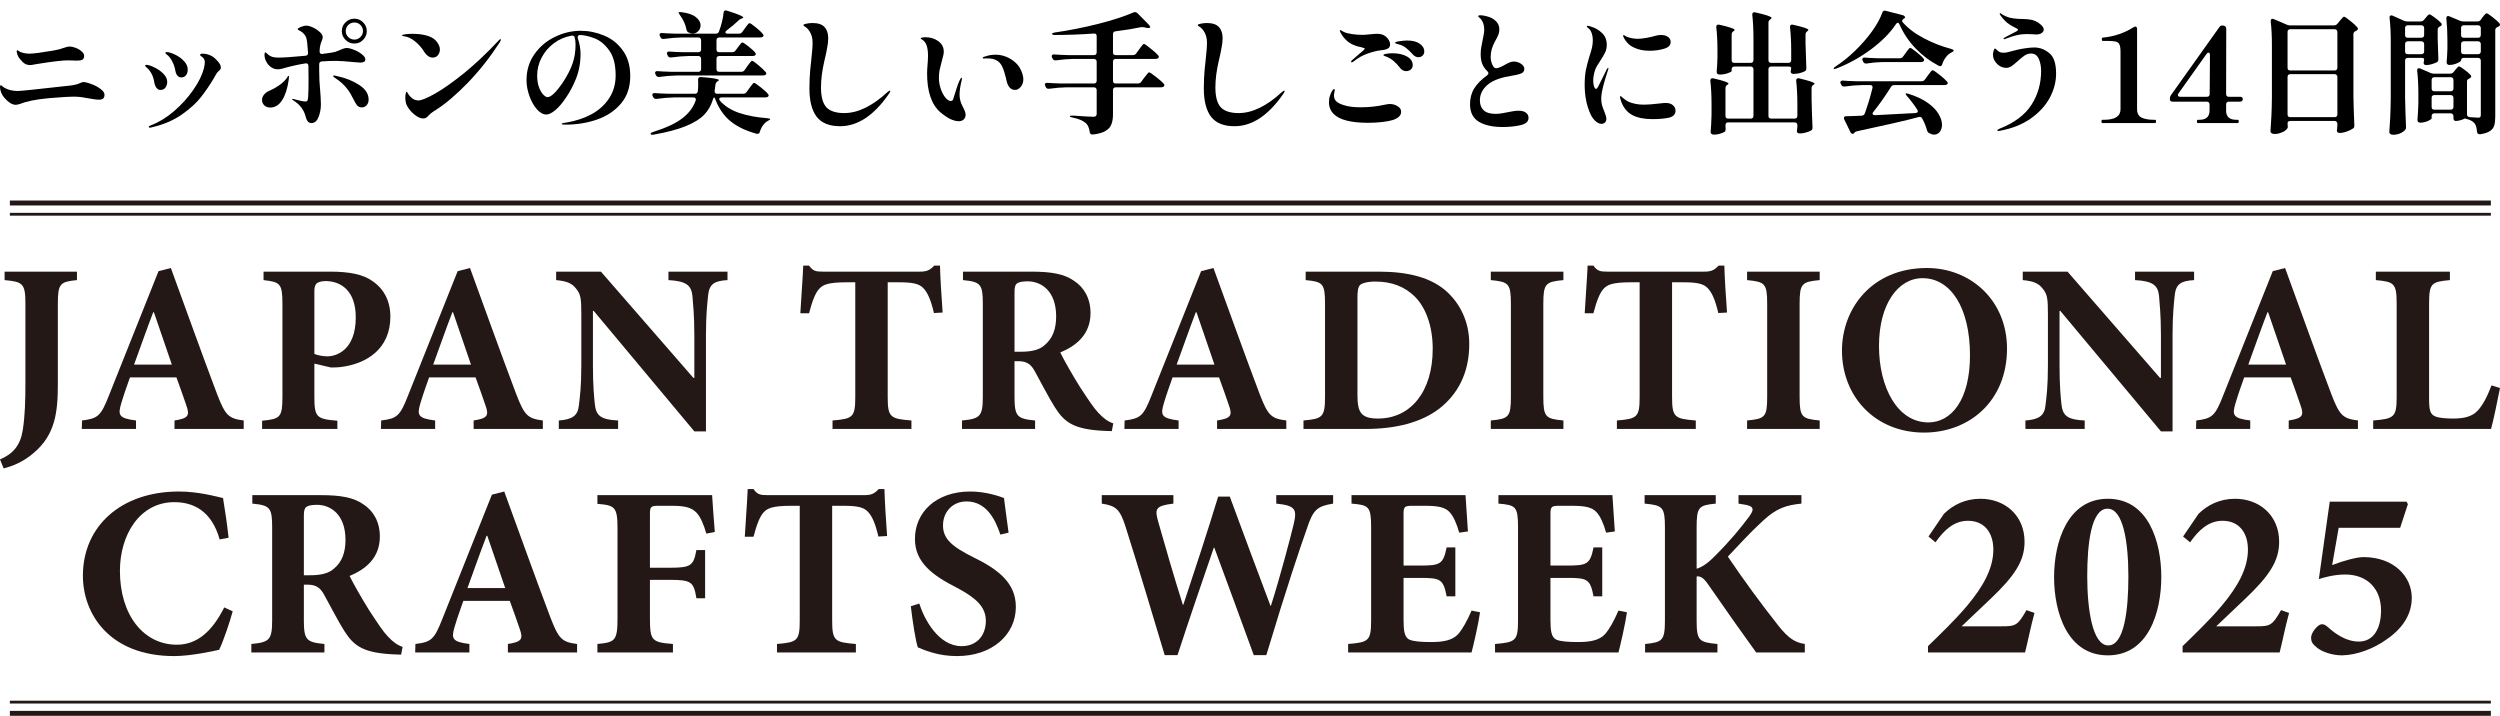 <svg width="684" height="196" viewBox="0 0 684 196" fill="none" xmlns="http://www.w3.org/2000/svg">
<path d="M670.368 20.147C670.752 20.147 671.063 20.003 671.303 19.715L671.735 19.176C671.831 19.056 671.95 18.912 672.094 18.744C672.262 18.553 672.394 18.409 672.49 18.313C672.586 18.217 672.682 18.169 672.778 18.169C672.97 18.169 673.449 18.457 674.216 19.032C674.984 19.584 675.559 20.075 675.943 20.507C676.063 20.675 676.123 20.807 676.123 20.902C676.123 21.094 676.015 21.25 675.799 21.37L675.619 21.478C675.403 21.574 675.236 21.682 675.116 21.802C675.02 21.922 674.972 22.09 674.972 22.305V31.262C674.972 31.741 675.212 32.005 675.691 32.053C676.89 32.149 677.681 32.197 678.065 32.197C678.329 32.197 678.509 32.137 678.605 32.017C678.701 31.873 678.749 31.681 678.749 31.441V16.586C678.749 16.346 678.677 16.167 678.533 16.047C678.413 15.903 678.233 15.831 677.993 15.831H674.109C673.869 15.831 673.677 15.891 673.533 16.011C673.413 16.131 673.353 16.299 673.353 16.514C673.353 16.634 673.185 16.802 672.85 17.018C672.514 17.21 672.094 17.39 671.591 17.557C671.087 17.701 670.596 17.773 670.116 17.773C669.876 17.773 669.696 17.701 669.577 17.557C669.457 17.414 669.397 17.246 669.397 17.054C669.493 16.047 669.565 14.788 669.612 13.277V11.011C669.612 8.949 669.517 6.983 669.325 5.112V4.968C669.325 4.585 669.481 4.393 669.792 4.393C669.936 4.393 670.056 4.417 670.152 4.465L673.065 5.688C673.329 5.808 673.629 5.868 673.965 5.868H677.813C678.221 5.868 678.533 5.712 678.749 5.4L679.216 4.753C679.336 4.609 679.456 4.453 679.576 4.285C679.72 4.117 679.852 3.973 679.971 3.853C680.115 3.71 680.235 3.638 680.331 3.638C680.523 3.638 681.05 3.973 681.914 4.645C682.777 5.316 683.412 5.88 683.82 6.335C683.94 6.503 684 6.635 684 6.731C684 6.923 683.892 7.091 683.676 7.234C683.628 7.282 683.52 7.33 683.352 7.378C682.921 7.546 682.705 7.834 682.705 8.242V31.909C682.705 32.916 682.609 33.731 682.417 34.355C682.226 34.978 681.83 35.482 681.23 35.865C680.631 36.273 679.744 36.561 678.569 36.729H678.425C678.017 36.729 677.777 36.501 677.705 36.045C677.633 35.062 677.442 34.331 677.13 33.851C676.674 33.276 676.015 32.868 675.152 32.628C674.696 32.532 674.468 32.46 674.468 32.413V32.377C674.133 32.568 673.713 32.736 673.209 32.88C672.73 33.024 672.298 33.096 671.914 33.096C671.723 33.096 671.567 33.036 671.447 32.916C671.327 32.772 671.267 32.58 671.267 32.34V31.765C671.267 31.525 671.195 31.345 671.051 31.226C670.931 31.082 670.752 31.01 670.512 31.01H666.052C665.812 31.01 665.62 31.082 665.476 31.226C665.356 31.345 665.296 31.525 665.296 31.765V32.377C665.296 32.496 665.128 32.652 664.793 32.844C664.481 33.036 664.085 33.204 663.606 33.348C663.126 33.492 662.647 33.563 662.167 33.563C661.927 33.563 661.735 33.492 661.591 33.348C661.472 33.204 661.412 33.036 661.412 32.844C661.508 31.741 661.592 30.242 661.663 28.348V25.722C661.663 23.372 661.556 21.262 661.34 19.392V19.248C661.34 18.864 661.496 18.672 661.807 18.672C661.951 18.672 662.071 18.696 662.167 18.744L665.009 19.967C665.272 20.087 665.572 20.147 665.908 20.147H670.368ZM662.311 5.868C662.671 5.868 662.982 5.712 663.246 5.4L663.642 4.896C663.762 4.777 663.929 4.585 664.145 4.321C664.361 4.057 664.541 3.925 664.685 3.925C664.877 3.925 665.356 4.213 666.124 4.789C666.915 5.364 667.502 5.868 667.886 6.299C668.006 6.419 668.066 6.551 668.066 6.695C668.066 6.863 667.958 7.019 667.742 7.162C667.646 7.21 667.586 7.234 667.562 7.234C667.155 7.426 666.951 7.714 666.951 8.098V10.579C667.023 13.001 667.083 14.848 667.131 16.119V16.299C667.131 16.634 666.999 16.874 666.735 17.018C666.351 17.21 665.884 17.39 665.332 17.557C664.781 17.725 664.289 17.809 663.858 17.809C663.546 17.809 663.33 17.725 663.21 17.557C663.138 17.414 663.102 17.294 663.102 17.198C663.102 17.078 663.126 16.946 663.174 16.802C663.222 16.538 663.246 16.323 663.246 16.155C663.246 16.059 663.174 15.987 663.03 15.939C662.91 15.867 662.73 15.831 662.491 15.831H658.786C658.546 15.831 658.354 15.903 658.21 16.047C658.091 16.167 658.031 16.346 658.031 16.586V26.657C658.079 29.295 658.162 31.945 658.282 34.607V34.822C658.282 35.134 658.21 35.362 658.067 35.506C657.755 35.889 657.299 36.213 656.7 36.477C656.1 36.741 655.453 36.873 654.757 36.873C654.446 36.873 654.194 36.801 654.002 36.657C653.81 36.513 653.714 36.345 653.714 36.153C653.81 34.738 653.894 33.372 653.966 32.053C654.038 30.71 654.086 28.959 654.11 26.801V11.227C654.11 8.901 654.002 6.791 653.786 4.896V4.753C653.786 4.393 653.942 4.213 654.254 4.213C654.398 4.213 654.518 4.237 654.614 4.285L657.743 5.688C658.007 5.808 658.318 5.868 658.678 5.868H662.311ZM662.491 10.328C662.73 10.328 662.91 10.268 663.03 10.148C663.174 10.004 663.246 9.812 663.246 9.572V7.666C663.246 7.426 663.174 7.246 663.03 7.127C662.91 6.983 662.73 6.911 662.491 6.911H658.786C658.546 6.911 658.354 6.983 658.21 7.127C658.091 7.246 658.031 7.426 658.031 7.666V9.572C658.031 9.812 658.091 10.004 658.21 10.148C658.354 10.268 658.546 10.328 658.786 10.328H662.491ZM677.993 10.328C678.233 10.328 678.413 10.268 678.533 10.148C678.677 10.004 678.749 9.812 678.749 9.572V7.666C678.749 7.426 678.677 7.246 678.533 7.127C678.413 6.983 678.233 6.911 677.993 6.911H674.109C673.869 6.911 673.677 6.983 673.533 7.127C673.413 7.246 673.353 7.426 673.353 7.666V9.572C673.353 9.812 673.413 10.004 673.533 10.148C673.677 10.268 673.869 10.328 674.109 10.328H677.993ZM658.786 11.299C658.546 11.299 658.354 11.371 658.21 11.515C658.091 11.635 658.031 11.814 658.031 12.054V14.069C658.031 14.308 658.091 14.5 658.21 14.644C658.354 14.764 658.546 14.824 658.786 14.824H662.491C662.73 14.824 662.91 14.764 663.03 14.644C663.174 14.5 663.246 14.308 663.246 14.069V12.054C663.246 11.814 663.174 11.635 663.03 11.515C662.91 11.371 662.73 11.299 662.491 11.299H658.786ZM674.109 11.299C673.869 11.299 673.677 11.371 673.533 11.515C673.413 11.635 673.353 11.814 673.353 12.054V14.069C673.353 14.308 673.413 14.5 673.533 14.644C673.677 14.764 673.869 14.824 674.109 14.824H677.993C678.233 14.824 678.413 14.764 678.533 14.644C678.677 14.5 678.749 14.308 678.749 14.069V12.054C678.749 11.814 678.677 11.635 678.533 11.515C678.413 11.371 678.233 11.299 677.993 11.299H674.109ZM670.512 24.967C670.752 24.967 670.931 24.907 671.051 24.787C671.195 24.643 671.267 24.451 671.267 24.212V21.874C671.267 21.634 671.195 21.454 671.051 21.334C670.931 21.19 670.752 21.118 670.512 21.118H666.052C665.812 21.118 665.62 21.19 665.476 21.334C665.356 21.454 665.296 21.634 665.296 21.874V24.212C665.296 24.451 665.356 24.643 665.476 24.787C665.62 24.907 665.812 24.967 666.052 24.967H670.512ZM666.052 26.01C665.812 26.01 665.62 26.082 665.476 26.226C665.356 26.346 665.296 26.526 665.296 26.765V29.247C665.296 29.487 665.356 29.679 665.476 29.823C665.62 29.943 665.812 30.003 666.052 30.003H670.512C670.752 30.003 670.931 29.943 671.051 29.823C671.195 29.679 671.267 29.487 671.267 29.247V26.765C671.267 26.526 671.195 26.346 671.051 26.226C670.931 26.082 670.752 26.01 670.512 26.01H666.052Z" fill="black"/>
<path d="M626.63 33.096C626.126 33.096 625.875 33.312 625.875 33.743C625.899 33.911 625.911 34.103 625.911 34.319L625.947 34.715C625.947 34.978 625.767 35.266 625.407 35.578C625.071 35.89 624.616 36.141 624.04 36.333C623.489 36.549 622.913 36.657 622.314 36.657C621.978 36.657 621.702 36.585 621.486 36.441C621.295 36.297 621.199 36.129 621.199 35.938C621.295 34.523 621.379 33.156 621.45 31.837C621.522 30.494 621.57 28.744 621.594 26.586V12.198C621.594 9.848 621.486 7.738 621.271 5.868V5.724C621.271 5.34 621.427 5.148 621.738 5.148C621.882 5.148 622.002 5.172 622.098 5.22L625.695 6.767C625.959 6.887 626.258 6.947 626.594 6.947H638.572C638.955 6.947 639.267 6.803 639.507 6.515L640.118 5.76C640.238 5.64 640.382 5.472 640.55 5.256C640.742 5.016 640.898 4.849 641.017 4.753C641.137 4.633 641.245 4.573 641.341 4.573C641.533 4.573 642.073 4.933 642.96 5.652C643.847 6.347 644.506 6.947 644.938 7.45C645.058 7.618 645.118 7.75 645.118 7.846C645.118 8.038 645.01 8.206 644.794 8.35L644.506 8.493C644.099 8.685 643.895 8.973 643.895 9.357V26.334C643.943 28.948 644.027 31.585 644.147 34.247V34.427C644.147 34.763 644.027 35.002 643.787 35.146C643.355 35.458 642.792 35.734 642.097 35.974C641.401 36.237 640.766 36.369 640.19 36.369C639.83 36.369 639.591 36.273 639.471 36.081C639.399 35.986 639.363 35.866 639.363 35.722C639.363 35.626 639.387 35.458 639.435 35.218C639.435 35.17 639.459 34.834 639.507 34.211V33.851C639.507 33.611 639.435 33.432 639.291 33.312C639.171 33.168 638.991 33.096 638.751 33.096H626.63ZM638.751 19.284C638.991 19.284 639.171 19.224 639.291 19.104C639.435 18.96 639.507 18.768 639.507 18.529V8.745C639.507 8.505 639.435 8.326 639.291 8.206C639.171 8.062 638.991 7.99 638.751 7.99H626.63C626.39 7.99 626.198 8.062 626.054 8.206C625.935 8.326 625.875 8.505 625.875 8.745V18.529C625.875 18.768 625.935 18.96 626.054 19.104C626.198 19.224 626.39 19.284 626.63 19.284H638.751ZM626.63 20.291C626.39 20.291 626.198 20.363 626.054 20.507C625.935 20.627 625.875 20.807 625.875 21.047V31.298C625.875 31.537 625.935 31.729 626.054 31.873C626.198 31.993 626.39 32.053 626.63 32.053H638.751C638.991 32.053 639.171 31.993 639.291 31.873C639.435 31.729 639.507 31.537 639.507 31.298V21.047C639.507 20.807 639.435 20.627 639.291 20.507C639.171 20.363 638.991 20.291 638.751 20.291H626.63Z" fill="black"/>
<path d="M612.879 26.477C613.382 26.477 613.634 26.693 613.634 27.125C613.634 27.341 613.562 27.509 613.418 27.628C613.298 27.748 613.118 27.808 612.879 27.808H609.821C609.581 27.808 609.39 27.88 609.246 28.024C609.126 28.144 609.066 28.324 609.066 28.564V30.29C609.066 31.945 609.989 32.772 611.836 32.772H612.267C612.435 32.772 612.519 32.916 612.519 33.203C612.519 33.515 612.435 33.671 612.267 33.671H601.333C601.165 33.671 601.081 33.515 601.081 33.203C601.081 32.916 601.165 32.772 601.333 32.772H601.764C603.587 32.772 604.51 31.945 604.534 30.29V28.564C604.534 28.324 604.462 28.144 604.318 28.024C604.198 27.88 604.018 27.808 603.779 27.808H594.427C594.187 27.808 593.995 27.748 593.851 27.628C593.731 27.509 593.671 27.341 593.671 27.125V26.981C593.671 26.645 593.767 26.334 593.959 26.046L607.268 7.342C607.507 7.03 607.831 6.91 608.239 6.982L608.418 7.018C608.874 7.138 609.102 7.414 609.102 7.846L609.066 25.722C609.066 25.962 609.126 26.154 609.246 26.297C609.39 26.417 609.581 26.477 609.821 26.477H612.879ZM604.642 15.039C604.642 14.824 604.606 14.668 604.534 14.572C604.462 14.452 604.366 14.392 604.246 14.392C604.054 14.392 603.874 14.512 603.707 14.752L596.045 25.542C595.925 25.734 595.865 25.89 595.865 26.01C595.865 26.154 595.925 26.274 596.045 26.369C596.165 26.441 596.321 26.477 596.513 26.477H603.815C604.054 26.477 604.234 26.417 604.354 26.297C604.498 26.154 604.57 25.962 604.57 25.722L604.642 15.039Z" fill="black"/>
<path d="M575.21 33.672C575.042 33.672 574.958 33.516 574.958 33.204C574.958 32.916 575.042 32.772 575.21 32.772H575.678C578.675 32.772 580.174 31.813 580.174 29.895V14.177C580.174 13.217 580.066 12.534 579.85 12.126C579.658 11.719 579.322 11.467 578.843 11.371C578.387 11.251 577.608 11.191 576.505 11.191H575.318C575.15 11.191 575.066 11.035 575.066 10.723C575.066 10.58 575.078 10.472 575.102 10.4C575.126 10.328 575.198 10.292 575.318 10.292C578.411 10.004 581.241 9.045 583.807 7.414C583.974 7.318 584.13 7.271 584.274 7.271C584.394 7.271 584.49 7.33 584.562 7.45C584.658 7.546 584.706 7.69 584.706 7.882V29.895C584.706 31.022 585.125 31.789 585.965 32.197C586.828 32.58 587.907 32.772 589.202 32.772H589.633C589.801 32.772 589.885 32.916 589.885 33.204C589.885 33.516 589.801 33.672 589.633 33.672H575.21Z" fill="black"/>
<path d="M548.342 10.723C548.294 10.723 548.246 10.711 548.198 10.687C548.174 10.663 548.162 10.639 548.162 10.615C548.162 10.495 548.294 10.364 548.557 10.22L551.651 8.601C551.962 8.433 552.118 8.277 552.118 8.133C552.118 8.038 552.058 7.954 551.938 7.882C551.818 7.786 551.687 7.714 551.543 7.666C551.423 7.594 551.327 7.546 551.255 7.522C550.536 7.186 549.852 6.767 549.205 6.263C548.581 5.76 547.958 5.076 547.334 4.213C547.191 3.997 547.119 3.841 547.119 3.745C547.119 3.649 547.155 3.601 547.226 3.601C547.322 3.601 547.502 3.709 547.766 3.925C548.533 4.381 549.265 4.692 549.96 4.86C550.488 4.98 551.159 5.076 551.974 5.148C552.814 5.196 553.497 5.22 554.025 5.22C554.336 5.22 554.72 5.256 555.176 5.328C555.655 5.376 556.063 5.46 556.398 5.58C557.094 5.819 557.729 6.191 558.305 6.695C558.88 7.174 559.168 7.642 559.168 8.098C559.168 8.481 558.964 8.805 558.557 9.069C558.173 9.308 557.717 9.428 557.19 9.428L555.715 9.356L554.456 9.32C553.545 9.32 552.682 9.416 551.866 9.608C551.075 9.776 550.02 10.112 548.701 10.615C548.557 10.687 548.437 10.723 548.342 10.723ZM546.687 35.829C546.543 35.829 546.471 35.781 546.471 35.685C546.471 35.542 546.639 35.398 546.975 35.254C551.075 33.647 554.013 31.465 555.787 28.707C557.561 25.95 558.449 22.845 558.449 19.392C558.449 18.145 558.233 17.042 557.801 16.082C557.37 15.123 556.662 14.644 555.679 14.644C555.08 14.644 554.516 14.812 553.989 15.147C553.485 15.483 552.85 15.999 552.082 16.694C551.363 17.341 550.775 17.821 550.32 18.133C549.864 18.421 549.385 18.564 548.881 18.564C548.33 18.564 547.766 18.409 547.191 18.097C546.639 17.761 546.183 17.317 545.824 16.766C545.464 16.214 545.284 15.627 545.284 15.004C545.284 14.596 545.344 14.212 545.464 13.852C545.584 13.469 545.704 13.277 545.824 13.277C545.92 13.277 546.028 13.349 546.147 13.493C546.291 13.613 546.375 13.685 546.399 13.709C546.663 13.972 546.927 14.164 547.191 14.284C547.478 14.38 547.826 14.428 548.234 14.428C548.737 14.428 549.564 14.26 550.715 13.924L551.543 13.709C552.358 13.493 553.221 13.325 554.132 13.205C555.068 13.061 555.895 12.989 556.614 12.989C558.053 12.989 559.396 13.493 560.643 14.5C561.914 15.483 562.549 17.365 562.549 20.147C562.549 22.401 561.962 24.619 560.787 26.801C559.612 28.959 557.861 30.854 555.535 32.484C553.209 34.091 550.404 35.194 547.119 35.793L546.687 35.829Z" fill="black"/>
<path d="M519.711 6.695C519.567 6.383 519.411 6.227 519.243 6.227C519.076 6.227 518.908 6.347 518.74 6.587C517.157 8.985 514.867 11.299 511.87 13.529C508.872 15.735 505.731 17.473 502.446 18.744C502.014 18.912 501.763 18.924 501.691 18.78V18.744C501.691 18.6 501.871 18.409 502.23 18.169C504.053 16.994 505.839 15.555 507.59 13.852C509.34 12.15 510.875 10.387 512.194 8.565C513.512 6.719 514.448 5.016 514.999 3.458C515.143 3.002 515.455 2.834 515.934 2.954L520.646 4.177C520.814 4.201 520.946 4.273 521.042 4.393C521.162 4.513 521.222 4.633 521.222 4.752C521.222 4.896 521.114 5.004 520.898 5.076C520.586 5.316 520.43 5.544 520.43 5.76C520.43 5.879 520.466 5.975 520.538 6.047C522.001 7.726 523.943 9.201 526.365 10.471C528.787 11.742 531.281 12.713 533.847 13.385C534.086 13.457 534.254 13.529 534.35 13.601C534.47 13.673 534.53 13.757 534.53 13.852C534.506 14.02 534.302 14.188 533.919 14.356C533.319 14.644 532.804 15.087 532.372 15.687C531.94 16.262 531.617 16.886 531.401 17.557C531.305 17.917 531.113 18.097 530.825 18.097C530.705 18.097 530.573 18.061 530.43 17.989C528.08 16.766 525.969 15.183 524.099 13.241C522.229 11.275 520.766 9.093 519.711 6.695ZM514.963 16.982C513.62 17.006 512.206 17.138 510.719 17.377H510.503C510.167 17.377 509.928 17.221 509.784 16.91L509.64 16.622C509.568 16.478 509.532 16.334 509.532 16.19C509.532 16.047 509.592 15.939 509.712 15.867C509.832 15.771 509.999 15.735 510.215 15.759C511.031 15.831 512.265 15.891 513.92 15.939H519.783C520.167 15.939 520.466 15.783 520.682 15.471L521.366 14.536C521.485 14.368 521.641 14.152 521.833 13.888C522.025 13.625 522.181 13.433 522.301 13.313C522.421 13.169 522.529 13.097 522.624 13.097C522.816 13.097 523.38 13.469 524.315 14.212C525.25 14.956 525.898 15.555 526.257 16.011C526.377 16.131 526.437 16.262 526.437 16.406C526.437 16.55 526.389 16.67 526.293 16.766C526.149 16.91 525.91 16.982 525.574 16.982H514.963ZM512.553 30.614C512.409 30.782 512.337 30.938 512.337 31.081C512.337 31.201 512.397 31.309 512.517 31.405C512.637 31.477 512.805 31.513 513.021 31.513C515.635 31.393 518.356 31.249 521.186 31.081L524.063 30.938C524.495 30.89 524.711 30.722 524.711 30.434C524.711 30.266 524.663 30.122 524.567 30.002C523.656 28.612 522.72 27.377 521.761 26.298C521.497 25.962 521.366 25.746 521.366 25.65C521.366 25.578 521.437 25.542 521.581 25.542C521.701 25.542 521.881 25.578 522.121 25.65C524.279 26.322 526.041 27.149 527.408 28.132C528.799 29.115 529.794 30.134 530.394 31.189C531.017 32.22 531.329 33.204 531.329 34.139C531.329 34.93 531.125 35.578 530.717 36.081C530.31 36.585 529.794 36.836 529.171 36.836C528.763 36.836 528.319 36.705 527.84 36.441C527.552 36.297 527.348 36.033 527.228 35.649C526.965 34.642 526.533 33.575 525.934 32.448C525.766 32.136 525.538 31.981 525.25 31.981C525.13 31.981 525.034 31.993 524.962 32.017C523.14 32.52 520.742 33.108 517.769 33.779C514.819 34.45 511.606 35.158 508.129 35.901C507.793 35.973 507.554 36.093 507.41 36.261C507.386 36.309 507.326 36.381 507.23 36.477C507.134 36.573 507.014 36.621 506.87 36.621C506.774 36.621 506.666 36.573 506.546 36.477C506.427 36.381 506.331 36.261 506.259 36.117L504.604 32.7C504.532 32.556 504.496 32.424 504.496 32.304C504.496 32.16 504.544 32.041 504.64 31.945C504.76 31.849 504.928 31.801 505.144 31.801L506.51 31.765L509.352 31.657C509.784 31.609 510.071 31.405 510.215 31.046C511.102 28.528 511.798 26.214 512.301 24.104C512.325 24.032 512.337 23.948 512.337 23.852C512.337 23.468 512.11 23.276 511.654 23.276H509.46C507.997 23.3 506.415 23.432 504.712 23.672H504.496C504.161 23.672 503.921 23.516 503.777 23.204L503.633 22.917C503.561 22.773 503.525 22.641 503.525 22.521C503.525 22.353 503.585 22.233 503.705 22.161C503.825 22.065 503.993 22.029 504.208 22.053C505.048 22.125 506.295 22.185 507.949 22.233H525.718C526.125 22.233 526.437 22.077 526.653 21.766L527.408 20.723C527.504 20.603 527.66 20.399 527.876 20.111C528.092 19.799 528.271 19.572 528.415 19.428C528.559 19.284 528.679 19.212 528.775 19.212C528.967 19.212 529.566 19.607 530.573 20.399C531.581 21.19 532.288 21.826 532.696 22.305C532.84 22.449 532.911 22.593 532.911 22.737C532.911 22.857 532.84 22.977 532.696 23.096C532.504 23.216 532.264 23.276 531.976 23.276H518.308C517.877 23.276 517.565 23.444 517.373 23.78C515.814 26.274 514.208 28.552 512.553 30.614Z" fill="black"/>
<path d="M491.008 32.448C491.247 32.448 491.427 32.389 491.547 32.269C491.691 32.125 491.763 31.933 491.763 31.693V28.6C491.763 26.226 491.655 24.068 491.439 22.125V21.982C491.439 21.766 491.511 21.61 491.655 21.514C491.799 21.394 492.003 21.37 492.266 21.442C495.072 22.113 496.475 22.593 496.475 22.881C496.475 22.977 496.391 23.073 496.223 23.169L496.151 23.204C495.815 23.42 495.648 23.72 495.648 24.104V27.053C495.695 29.619 495.779 32.197 495.899 34.786V34.966C495.899 35.302 495.779 35.542 495.54 35.686C495.156 35.901 494.676 36.093 494.101 36.261C493.525 36.429 492.974 36.513 492.446 36.513C492.087 36.513 491.847 36.417 491.727 36.225C491.655 36.129 491.619 36.009 491.619 35.865C491.619 35.77 491.643 35.602 491.691 35.362C491.691 35.314 491.715 35.026 491.763 34.499V34.247C491.763 34.007 491.691 33.815 491.547 33.671C491.427 33.551 491.247 33.492 491.008 33.492H472.843C472.604 33.492 472.412 33.551 472.268 33.671C472.148 33.815 472.088 34.007 472.088 34.247V34.283C472.112 34.547 472.124 34.834 472.124 35.146V35.434C472.124 35.722 472.04 35.925 471.872 36.045C471.561 36.261 471.129 36.441 470.577 36.585C470.05 36.753 469.522 36.837 468.995 36.837C468.659 36.837 468.407 36.765 468.239 36.621C468.096 36.477 468.024 36.309 468.024 36.117C468.143 34.942 468.227 33.36 468.275 31.369V28.6C468.275 26.178 468.167 24.02 467.952 22.125V21.982C467.952 21.766 468.024 21.61 468.167 21.514C468.311 21.394 468.515 21.37 468.779 21.442C471.537 22.066 472.915 22.545 472.915 22.881C472.915 22.953 472.831 23.049 472.664 23.169L472.592 23.204C472.256 23.42 472.088 23.72 472.088 24.104V31.693C472.088 31.933 472.148 32.125 472.268 32.269C472.412 32.389 472.604 32.448 472.843 32.448H478.994C479.234 32.448 479.414 32.389 479.534 32.269C479.677 32.125 479.749 31.933 479.749 31.693V18.96C479.749 18.72 479.677 18.541 479.534 18.421C479.414 18.277 479.234 18.205 478.994 18.205H474.534C474.294 18.205 474.102 18.277 473.958 18.421C473.839 18.541 473.779 18.72 473.779 18.96V19.428C473.779 19.596 473.419 19.799 472.7 20.039C471.98 20.279 471.273 20.399 470.577 20.399C469.978 20.399 469.678 20.159 469.678 19.68C469.774 18.672 469.846 17.402 469.894 15.867V13.565C469.894 11.287 469.786 9.249 469.57 7.45V7.378C469.57 7.115 469.642 6.935 469.786 6.839C469.954 6.719 470.17 6.695 470.434 6.767C473.215 7.39 474.606 7.87 474.606 8.206C474.606 8.278 474.522 8.373 474.354 8.493L474.282 8.529C473.946 8.745 473.779 9.045 473.779 9.429V16.442C473.779 16.682 473.839 16.874 473.958 17.018C474.102 17.138 474.294 17.198 474.534 17.198H478.994C479.234 17.198 479.414 17.138 479.534 17.018C479.677 16.874 479.749 16.682 479.749 16.442V10.544C479.749 8.146 479.641 5.988 479.426 4.069V3.925C479.426 3.71 479.498 3.554 479.641 3.458C479.785 3.338 479.989 3.314 480.253 3.386C483.226 4.057 484.713 4.561 484.713 4.896C484.713 4.992 484.629 5.1 484.461 5.22L484.317 5.328C484.006 5.568 483.85 5.868 483.85 6.227V16.442C483.85 16.682 483.91 16.874 484.03 17.018C484.174 17.138 484.365 17.198 484.605 17.198H489.317C489.557 17.198 489.737 17.138 489.857 17.018C490 16.874 490.072 16.682 490.072 16.442V13.925C490.072 11.503 489.964 9.345 489.749 7.45V7.306C489.749 7.091 489.821 6.935 489.964 6.839C490.108 6.719 490.312 6.695 490.576 6.767C493.381 7.39 494.784 7.87 494.784 8.206C494.784 8.278 494.7 8.373 494.532 8.493L494.497 8.529C494.161 8.769 493.993 9.069 493.993 9.429V11.874C494.065 14.896 494.137 17.126 494.209 18.565V18.744C494.209 19.08 494.089 19.32 493.849 19.464C493.489 19.656 493.022 19.835 492.446 20.003C491.871 20.147 491.307 20.219 490.756 20.219C490.396 20.219 490.156 20.123 490.036 19.931C489.964 19.811 489.928 19.704 489.928 19.608C489.928 19.488 489.952 19.356 490 19.212C490.048 18.924 490.072 18.696 490.072 18.529C490.072 18.433 490 18.361 489.857 18.313C489.737 18.241 489.557 18.205 489.317 18.205H484.605C484.365 18.205 484.174 18.277 484.03 18.421C483.91 18.541 483.85 18.72 483.85 18.96V31.693C483.85 31.933 483.91 32.125 484.03 32.269C484.174 32.389 484.365 32.448 484.605 32.448H491.008Z" fill="black"/>
<path d="M438.134 33.887C437.63 33.887 437.079 33.623 436.479 33.096C435.904 32.544 435.448 31.885 435.113 31.117C434.081 28.816 433.566 26.178 433.566 23.204C433.566 21.646 433.674 20.303 433.89 19.176C434.129 18.025 434.465 16.742 434.897 15.327C435.208 14.416 435.436 13.637 435.58 12.989C435.724 12.318 435.796 11.634 435.796 10.939C435.796 10.316 435.7 9.716 435.508 9.141C435.316 8.541 435.017 8.074 434.609 7.738C434.537 7.666 434.441 7.582 434.321 7.486C434.201 7.366 434.141 7.27 434.141 7.198C434.141 7.15 434.165 7.114 434.213 7.09C434.285 7.066 434.357 7.054 434.429 7.054C434.501 7.054 434.705 7.102 435.041 7.198C436.335 7.558 437.415 8.157 438.278 8.997C439.165 9.812 439.609 10.915 439.609 12.306C439.609 13.049 439.465 13.721 439.177 14.32C438.889 14.92 438.458 15.663 437.882 16.55C437.474 17.15 437.139 17.677 436.875 18.133C436.635 18.564 436.443 19.032 436.3 19.536C436.036 20.471 435.904 21.322 435.904 22.089C435.904 22.641 435.976 23.156 436.12 23.636C436.288 24.092 436.479 24.319 436.695 24.319C436.791 24.319 436.887 24.259 436.983 24.14C437.079 23.996 437.187 23.816 437.307 23.6C437.69 22.857 438.098 22.041 438.53 21.154C438.985 20.243 439.333 19.536 439.573 19.032C439.645 18.888 439.717 18.78 439.788 18.708C439.86 18.612 439.92 18.564 439.968 18.564C440.04 18.564 440.076 18.612 440.076 18.708C440.076 18.804 440.04 18.948 439.968 19.14C439.537 20.387 439.117 21.778 438.709 23.312C438.302 24.847 438.098 26.07 438.098 26.981C438.098 27.652 438.17 28.252 438.314 28.779C438.458 29.283 438.673 29.87 438.961 30.542C439.105 30.878 439.225 31.225 439.321 31.585C439.441 31.921 439.501 32.233 439.501 32.52C439.501 32.952 439.369 33.288 439.105 33.527C438.841 33.767 438.518 33.887 438.134 33.887ZM451.334 13.889C449.656 13.889 448.217 13.589 447.018 12.989C446.323 12.678 445.747 12.27 445.292 11.766C444.836 11.263 444.488 10.771 444.249 10.292C444.153 10.076 444.105 9.896 444.105 9.752C444.105 9.632 444.141 9.572 444.213 9.572C444.261 9.572 444.38 9.632 444.572 9.752C444.764 9.872 444.92 9.968 445.04 10.04C446.023 10.424 447.054 10.615 448.133 10.615C448.757 10.615 449.536 10.531 450.471 10.364C451.43 10.196 452.306 9.992 453.097 9.752C453.504 9.632 453.948 9.572 454.428 9.572C455.219 9.572 455.854 9.74 456.334 10.076C456.838 10.412 457.089 10.891 457.089 11.514C457.089 12.378 456.478 12.989 455.255 13.349C454.032 13.709 452.725 13.889 451.334 13.889ZM452.09 32.592C449.836 32.592 448.001 32.221 446.587 31.477C445.172 30.71 444.153 29.451 443.529 27.7C443.337 27.077 443.241 26.681 443.241 26.514C443.241 26.37 443.289 26.298 443.385 26.298C443.481 26.298 443.589 26.37 443.709 26.514C443.853 26.633 443.961 26.729 444.033 26.801C444.512 27.209 445.004 27.545 445.507 27.808C446.011 28.048 446.658 28.252 447.45 28.42C448.145 28.564 448.936 28.636 449.824 28.636C450.735 28.636 452.03 28.54 453.708 28.348C454.715 28.228 455.387 28.168 455.723 28.168C456.586 28.168 457.245 28.372 457.701 28.779C458.18 29.187 458.42 29.691 458.42 30.29C458.42 31.273 457.821 31.909 456.622 32.197C455.423 32.46 453.912 32.592 452.09 32.592Z" fill="black"/>
<path d="M411.121 34.75C408.388 34.75 406.218 34.271 404.611 33.312C403.004 32.328 402.201 30.734 402.201 28.528C402.201 26.873 402.585 25.422 403.352 24.176C404.143 22.929 405.33 21.73 406.913 20.579C407.129 20.387 407.237 20.207 407.237 20.039C407.237 19.871 407.141 19.692 406.949 19.5C406.302 18.876 405.834 18.205 405.546 17.485C405.259 16.742 405.115 15.843 405.115 14.788C405.115 14.164 405.163 13.577 405.259 13.025C405.354 12.45 405.486 11.754 405.654 10.939C405.774 10.435 405.87 9.944 405.942 9.464C406.038 8.961 406.086 8.517 406.086 8.134C406.086 6.935 405.774 5.951 405.151 5.184C405.031 5.04 404.875 4.896 404.683 4.753C404.515 4.609 404.431 4.501 404.431 4.429C404.431 4.261 404.659 4.177 405.115 4.177C405.546 4.177 406.11 4.273 406.805 4.465C407.764 4.681 408.568 5.1 409.215 5.724C409.886 6.323 410.222 7.102 410.222 8.062C410.222 8.517 410.15 8.949 410.006 9.356C409.863 9.74 409.635 10.22 409.323 10.795C409.227 10.939 409.107 11.155 408.963 11.443C408.628 12.066 408.352 12.738 408.136 13.457C407.944 14.176 407.848 14.872 407.848 15.543C407.848 16.262 407.992 16.97 408.28 17.665C408.568 18.337 408.915 18.672 409.323 18.672C409.827 18.672 410.606 18.373 411.661 17.773C412.188 17.461 412.644 17.234 413.028 17.09C413.411 16.922 413.771 16.838 414.107 16.838C414.874 16.838 415.558 17.042 416.157 17.449C416.756 17.857 417.056 18.325 417.056 18.852C417.056 19.452 416.756 19.871 416.157 20.111C415.558 20.351 414.478 20.603 412.92 20.866C410.258 21.298 408.256 22.101 406.913 23.276C405.57 24.451 404.899 25.842 404.899 27.449C404.899 28.624 405.247 29.535 405.942 30.182C406.637 30.83 407.716 31.154 409.179 31.154C409.707 31.154 410.27 31.105 410.87 31.01C411.469 30.914 412.045 30.806 412.596 30.686C412.764 30.662 413.148 30.59 413.747 30.47C414.347 30.35 414.922 30.29 415.474 30.29C416.361 30.29 417.032 30.47 417.488 30.83C417.967 31.166 418.207 31.645 418.207 32.269C418.207 33.252 417.476 33.911 416.013 34.247C414.574 34.583 412.944 34.75 411.121 34.75Z" fill="black"/>
<path d="M369.83 17.054C369.71 17.054 369.65 17.006 369.65 16.91C369.65 16.79 369.722 16.658 369.865 16.514C370.129 16.25 370.693 15.759 371.556 15.04C372.779 14.056 373.39 13.481 373.39 13.313C373.39 13.241 373.318 13.181 373.175 13.133C373.031 13.085 372.887 13.049 372.743 13.025C372.623 12.977 372.527 12.941 372.455 12.917C372.167 12.869 371.844 12.797 371.484 12.701C370.381 12.39 369.47 11.946 368.75 11.371C368.055 10.771 367.516 10.16 367.132 9.536C366.772 8.985 366.592 8.601 366.592 8.385C366.592 8.265 366.616 8.205 366.664 8.205C366.712 8.205 366.82 8.253 366.988 8.349C367.276 8.541 367.54 8.685 367.779 8.781C368.235 8.997 368.93 9.177 369.865 9.32C370.801 9.464 371.796 9.536 372.851 9.536C373.235 9.536 373.882 9.488 374.793 9.392C375.704 9.296 376.352 9.249 376.735 9.249C377.215 9.249 377.635 9.296 377.994 9.392C378.666 9.584 379.217 9.956 379.649 10.507C380.105 11.059 380.332 11.611 380.332 12.162C380.332 12.666 380.129 13.037 379.721 13.277C379.313 13.517 378.702 13.673 377.886 13.745C376.783 13.864 375.561 14.164 374.218 14.644C372.875 15.099 371.592 15.819 370.369 16.802C370.129 16.97 369.949 17.054 369.83 17.054ZM388.102 15.651C387.502 15.651 386.987 15.399 386.555 14.896C385.86 14.128 385.26 13.553 384.757 13.169C384.253 12.761 383.677 12.45 383.03 12.234C382.814 12.162 382.598 12.102 382.383 12.054C382.191 12.006 382.023 11.958 381.879 11.91C381.759 11.838 381.699 11.766 381.699 11.694C381.699 11.527 382.119 11.383 382.958 11.263C383.821 11.143 384.493 11.083 384.972 11.083C386.483 11.083 387.646 11.383 388.461 11.982C389.277 12.558 389.684 13.241 389.684 14.032C389.684 14.536 389.528 14.932 389.217 15.219C388.905 15.507 388.533 15.651 388.102 15.651ZM384.721 19.464C384.097 19.464 383.546 19.176 383.066 18.6C382.49 17.833 381.927 17.222 381.375 16.766C380.848 16.286 380.2 15.879 379.433 15.543C379.241 15.471 379.038 15.399 378.822 15.327C378.606 15.231 378.498 15.147 378.498 15.075C378.498 14.908 378.762 14.788 379.289 14.716C379.841 14.62 380.392 14.572 380.944 14.572C382.598 14.572 383.941 14.872 384.972 15.471C386.003 16.071 386.519 16.85 386.519 17.809C386.519 18.361 386.327 18.78 385.943 19.068C385.56 19.332 385.152 19.464 384.721 19.464ZM374.326 33.599C369.674 33.599 366.544 32.808 364.938 31.225C364.051 30.362 363.607 29.283 363.607 27.988C363.607 27.269 363.703 26.657 363.895 26.154C364.063 25.626 364.254 25.195 364.47 24.859C364.71 24.523 364.89 24.355 365.01 24.355C365.13 24.355 365.19 24.451 365.19 24.643C365.19 24.739 365.154 24.955 365.082 25.291C365.01 25.626 364.974 25.914 364.974 26.154C364.974 26.801 365.19 27.329 365.621 27.736C366.053 28.144 366.748 28.492 367.707 28.779C368.858 29.163 370.393 29.355 372.311 29.355C374.589 29.355 376.795 29.115 378.93 28.636C379.457 28.516 379.901 28.456 380.26 28.456C381.052 28.456 381.759 28.66 382.383 29.067C383.03 29.451 383.354 29.954 383.354 30.578C383.354 31.585 382.586 32.34 381.052 32.844C380.356 33.06 379.397 33.24 378.174 33.383C376.975 33.527 375.692 33.599 374.326 33.599Z" fill="black"/>
<path d="M337.746 34.535C334.82 34.535 332.686 33.671 331.343 31.945C330.024 30.195 329.365 27.617 329.365 24.212C329.365 22.413 329.437 20.723 329.581 19.14C329.749 17.558 329.845 16.646 329.869 16.407C329.893 16.239 329.953 15.627 330.048 14.572C330.168 13.517 330.228 12.558 330.228 11.695C330.228 10.639 330.024 9.728 329.617 8.961C329.209 8.17 328.694 7.594 328.07 7.234C327.83 7.115 327.71 6.995 327.71 6.875C327.71 6.707 327.986 6.575 328.538 6.479C329.113 6.359 329.653 6.299 330.156 6.299C331.739 6.299 332.854 6.671 333.501 7.414C334.173 8.134 334.509 9.153 334.509 10.472C334.509 11.215 334.413 12.078 334.221 13.061C334.053 14.045 333.801 15.232 333.465 16.622C332.842 19.284 332.53 21.718 332.53 23.924C332.53 26.466 333.022 28.276 334.005 29.355C335.012 30.41 336.643 30.938 338.897 30.938C342.637 30.938 346.582 29.02 350.73 25.183C351.042 24.919 351.27 24.787 351.414 24.787C351.462 24.787 351.486 24.823 351.486 24.895C351.486 25.063 351.366 25.315 351.126 25.65C347.05 31.573 342.589 34.535 337.746 34.535Z" fill="black"/>
<path d="M309.942 15.076C310.35 15.076 310.661 14.92 310.877 14.608L311.632 13.565C311.752 13.397 311.92 13.169 312.136 12.882C312.352 12.594 312.52 12.378 312.64 12.234C312.783 12.09 312.903 12.018 312.999 12.018C313.191 12.018 313.779 12.426 314.762 13.241C315.769 14.033 316.476 14.668 316.884 15.148C317.004 15.268 317.064 15.399 317.064 15.543C317.064 15.687 316.992 15.819 316.848 15.939C316.656 16.059 316.416 16.119 316.129 16.119H305.266C305.026 16.119 304.834 16.191 304.691 16.335C304.571 16.454 304.511 16.634 304.511 16.874V22.09C304.511 22.329 304.571 22.521 304.691 22.665C304.834 22.785 305.026 22.845 305.266 22.845H311.309C311.716 22.845 312.028 22.689 312.244 22.377L312.999 21.334L313.467 20.759C313.659 20.495 313.839 20.267 314.006 20.075C314.174 19.884 314.306 19.788 314.402 19.788C314.594 19.788 315.205 20.195 316.236 21.011C317.268 21.802 317.987 22.437 318.395 22.917C318.514 23.037 318.574 23.169 318.574 23.312C318.574 23.456 318.502 23.588 318.359 23.708C318.167 23.828 317.927 23.888 317.639 23.888H305.266C305.026 23.888 304.834 23.96 304.691 24.104C304.571 24.224 304.511 24.404 304.511 24.643V31.334C304.511 32.389 304.367 33.276 304.079 33.995C303.815 34.739 303.276 35.35 302.46 35.83C301.669 36.309 300.518 36.633 299.007 36.801H298.864C298.456 36.801 298.216 36.573 298.144 36.117C298 34.966 297.629 34.139 297.029 33.636C296.622 33.3 296.154 33.024 295.626 32.808C295.099 32.568 294.368 32.353 293.432 32.161C292.953 32.089 292.713 31.969 292.713 31.801C292.713 31.681 292.977 31.621 293.504 31.621C296.526 31.837 298.42 31.945 299.187 31.945C299.763 31.945 300.051 31.681 300.051 31.154V24.643C300.051 24.404 299.979 24.224 299.835 24.104C299.715 23.96 299.535 23.888 299.295 23.888H291.814C290.351 23.912 288.768 24.044 287.066 24.284H286.85C286.514 24.284 286.275 24.128 286.131 23.816L285.987 23.528C285.915 23.384 285.879 23.241 285.879 23.097C285.879 22.953 285.939 22.845 286.059 22.773C286.179 22.677 286.347 22.641 286.562 22.665C287.378 22.737 288.613 22.797 290.267 22.845H299.295C299.535 22.845 299.715 22.785 299.835 22.665C299.979 22.521 300.051 22.329 300.051 22.09V16.874C300.051 16.634 299.979 16.454 299.835 16.335C299.715 16.191 299.535 16.119 299.295 16.119H293.684C292.221 16.143 290.639 16.275 288.936 16.514H288.72C288.385 16.514 288.145 16.359 288.001 16.047L287.857 15.759C287.785 15.615 287.749 15.483 287.749 15.364C287.749 15.196 287.809 15.076 287.929 15.004C288.049 14.908 288.217 14.872 288.433 14.896C289.272 14.968 290.519 15.028 292.173 15.076H299.295C299.535 15.076 299.715 15.016 299.835 14.896C299.979 14.752 300.051 14.56 300.051 14.32V9.896C300.051 9.369 299.787 9.129 299.259 9.177C295.566 9.441 292.006 9.572 288.577 9.572C288.121 9.572 287.881 9.477 287.857 9.285V9.249C287.857 9.081 288.097 8.961 288.577 8.889C292.437 8.338 296.382 7.558 300.41 6.551C304.439 5.52 307.688 4.465 310.158 3.386C310.254 3.338 310.386 3.314 310.553 3.314C310.793 3.314 311.009 3.41 311.201 3.602L314.258 6.695C314.45 6.887 314.582 7.079 314.654 7.271C314.726 7.462 314.702 7.57 314.582 7.594C314.39 7.642 314.234 7.666 314.114 7.666C313.874 7.666 313.539 7.606 313.107 7.486C312.819 7.438 312.616 7.414 312.496 7.414C312.328 7.414 312.196 7.426 312.1 7.45C310.302 7.834 308.012 8.206 305.23 8.565C304.75 8.613 304.511 8.877 304.511 9.357V14.32C304.511 14.56 304.571 14.752 304.691 14.896C304.834 15.016 305.026 15.076 305.266 15.076H309.942Z" fill="black"/>
<path d="M262.319 33.168C261.648 33.168 260.869 32.964 259.981 32.556C259.118 32.125 258.207 31.501 257.248 30.686C254.85 28.576 253.651 25.039 253.651 20.075C253.651 19.452 253.699 18.588 253.795 17.485C253.819 17.198 253.843 16.874 253.867 16.514C253.891 16.131 253.903 15.699 253.903 15.219C253.903 14.188 253.795 13.313 253.579 12.594C253.363 11.85 252.967 11.287 252.392 10.903C252.056 10.711 251.888 10.568 251.888 10.472C251.888 10.4 252.02 10.34 252.284 10.292C252.572 10.22 252.872 10.184 253.183 10.184C254.55 10.184 255.725 10.543 256.708 11.263C257.715 11.982 258.219 12.941 258.219 14.14C258.219 14.644 258.039 15.507 257.679 16.73C257.416 17.713 257.212 18.529 257.068 19.176C256.948 19.823 256.888 20.531 256.888 21.298C256.888 22.329 257.056 23.336 257.392 24.32C257.727 25.279 258.147 26.07 258.651 26.693C259.154 27.317 259.658 27.629 260.161 27.629C260.521 27.629 260.749 27.413 260.845 26.981C261.54 24.607 262.092 22.977 262.499 22.089C262.763 21.538 262.955 21.262 263.075 21.262C263.147 21.262 263.183 21.334 263.183 21.478C263.183 21.718 263.135 21.982 263.039 22.269C262.703 23.732 262.535 24.919 262.535 25.83C262.535 26.645 262.679 27.449 262.967 28.24C263.087 28.528 263.266 28.912 263.506 29.391C263.746 29.847 263.914 30.218 264.01 30.506C264.13 30.794 264.19 31.094 264.19 31.405C264.19 31.933 264.01 32.364 263.65 32.7C263.314 33.012 262.871 33.168 262.319 33.168ZM277.75 24.607C276.623 24.607 275.856 23.852 275.448 22.341L275.232 21.37C274.92 20.075 274.585 19.044 274.225 18.277C273.889 17.485 273.35 16.886 272.606 16.478C271.935 16.143 271.132 15.975 270.196 15.975L269.153 16.011C268.962 16.011 268.866 15.963 268.866 15.867C268.866 15.819 268.878 15.783 268.902 15.759C268.998 15.639 269.129 15.555 269.297 15.507C269.489 15.459 269.633 15.423 269.729 15.399C270.496 15.111 271.383 14.968 272.391 14.968C274.093 14.968 275.688 15.507 277.174 16.586C278.134 17.282 278.841 18.121 279.297 19.104C279.752 20.063 279.98 20.927 279.98 21.694C279.98 22.533 279.74 23.229 279.261 23.78C278.781 24.331 278.277 24.607 277.75 24.607Z" fill="black"/>
<path d="M229.84 34.535C226.914 34.535 224.78 33.671 223.438 31.945C222.119 30.195 221.459 27.617 221.459 24.212C221.459 22.413 221.531 20.723 221.675 19.14C221.843 17.558 221.939 16.646 221.963 16.407C221.987 16.239 222.047 15.627 222.143 14.572C222.263 13.517 222.322 12.558 222.322 11.695C222.322 10.639 222.119 9.728 221.711 8.961C221.303 8.17 220.788 7.594 220.164 7.234C219.925 7.115 219.805 6.995 219.805 6.875C219.805 6.707 220.08 6.575 220.632 6.479C221.207 6.359 221.747 6.299 222.251 6.299C223.833 6.299 224.948 6.671 225.596 7.414C226.267 8.134 226.603 9.153 226.603 10.472C226.603 11.215 226.507 12.078 226.315 13.061C226.147 14.045 225.895 15.232 225.56 16.622C224.936 19.284 224.624 21.718 224.624 23.924C224.624 26.466 225.116 28.276 226.099 29.355C227.106 30.41 228.737 30.938 230.991 30.938C234.732 30.938 238.676 29.02 242.825 25.183C243.136 24.919 243.364 24.787 243.508 24.787C243.556 24.787 243.58 24.823 243.58 24.895C243.58 25.063 243.46 25.315 243.22 25.65C239.144 31.573 234.684 34.535 229.84 34.535Z" fill="black"/>
<path d="M202.828 19.644C203.211 19.644 203.511 19.488 203.727 19.176L204.446 18.133C204.566 17.965 204.734 17.737 204.95 17.45C205.166 17.162 205.333 16.958 205.453 16.838C205.573 16.694 205.681 16.622 205.777 16.622C205.969 16.622 206.532 17.018 207.468 17.809C208.427 18.601 209.098 19.236 209.482 19.716C209.602 19.835 209.662 19.967 209.662 20.111C209.662 20.231 209.59 20.351 209.446 20.471C209.254 20.591 209.014 20.651 208.726 20.651H185.167C183.704 20.675 182.122 20.807 180.419 21.046H180.203C179.868 21.046 179.628 20.891 179.484 20.579L179.34 20.327C179.268 20.183 179.232 20.039 179.232 19.895C179.232 19.752 179.292 19.644 179.412 19.572C179.532 19.476 179.7 19.44 179.916 19.464C180.731 19.536 181.966 19.596 183.62 19.644H191.066C191.306 19.644 191.486 19.584 191.605 19.464C191.749 19.32 191.821 19.128 191.821 18.888V16.083C191.821 15.843 191.749 15.663 191.605 15.543C191.486 15.399 191.306 15.327 191.066 15.327H188.404C186.941 15.351 185.359 15.483 183.656 15.723H183.441C183.105 15.723 182.865 15.567 182.721 15.255L182.577 14.968C182.505 14.824 182.469 14.692 182.469 14.572C182.469 14.404 182.529 14.284 182.649 14.212C182.769 14.117 182.937 14.081 183.153 14.104C183.992 14.176 185.239 14.236 186.894 14.284H191.066C191.306 14.284 191.486 14.224 191.605 14.104C191.749 13.961 191.821 13.769 191.821 13.529V11.011C191.821 10.771 191.749 10.592 191.605 10.472C191.486 10.328 191.306 10.256 191.066 10.256H186.39C184.927 10.28 183.345 10.412 181.642 10.652H181.426C181.091 10.652 180.851 10.496 180.707 10.184L180.563 9.896C180.491 9.752 180.455 9.608 180.455 9.465C180.455 9.321 180.515 9.213 180.635 9.141C180.755 9.045 180.923 9.009 181.139 9.033C181.954 9.105 183.189 9.165 184.843 9.213H195.85C196.281 9.213 196.569 9.021 196.713 8.637C197.408 6.743 197.828 5.016 197.972 3.458C198.044 3.05 198.236 2.846 198.547 2.846C198.595 2.846 198.715 2.87 198.907 2.918C200.586 3.446 201.749 3.853 202.396 4.141C203.043 4.429 203.367 4.645 203.367 4.789C203.367 4.861 203.271 4.932 203.079 5.004L202.9 5.076C202.564 5.196 202.288 5.364 202.072 5.58C201.305 6.347 200.226 7.258 198.835 8.314C198.595 8.481 198.475 8.661 198.475 8.853C198.475 9.093 198.691 9.213 199.123 9.213H202.18C202.564 9.213 202.864 9.057 203.079 8.745L203.799 7.774C203.895 7.654 204.039 7.45 204.23 7.163C204.446 6.875 204.614 6.671 204.734 6.551C204.878 6.407 204.998 6.335 205.094 6.335C205.285 6.335 205.837 6.707 206.748 7.45C207.683 8.194 208.331 8.805 208.691 9.285C208.834 9.429 208.906 9.572 208.906 9.716C208.906 9.836 208.834 9.956 208.691 10.076C208.499 10.196 208.259 10.256 207.971 10.256H196.785C196.545 10.256 196.353 10.328 196.209 10.472C196.09 10.592 196.03 10.771 196.03 11.011V13.529C196.03 13.769 196.09 13.961 196.209 14.104C196.353 14.224 196.545 14.284 196.785 14.284H200.346C200.729 14.284 201.029 14.129 201.245 13.817L201.892 12.954C201.988 12.81 202.132 12.618 202.324 12.378C202.516 12.114 202.672 11.922 202.792 11.803C202.912 11.683 203.019 11.623 203.115 11.623C203.307 11.623 203.847 11.97 204.734 12.666C205.621 13.361 206.245 13.925 206.604 14.356C206.724 14.524 206.784 14.668 206.784 14.788C206.784 14.908 206.724 15.028 206.604 15.148C206.413 15.268 206.173 15.327 205.885 15.327H196.785C196.545 15.327 196.353 15.399 196.209 15.543C196.09 15.663 196.03 15.843 196.03 16.083V18.888C196.03 19.128 196.09 19.32 196.209 19.464C196.353 19.584 196.545 19.644 196.785 19.644H202.828ZM185.994 4.069C185.755 3.71 185.635 3.506 185.635 3.458C185.635 3.338 185.874 3.29 186.354 3.314C188.176 3.53 189.519 3.985 190.382 4.681C191.246 5.352 191.677 6.107 191.677 6.947C191.677 7.546 191.462 8.074 191.03 8.529C190.622 8.961 190.119 9.177 189.519 9.177C189.136 9.177 188.74 9.069 188.332 8.853C188.045 8.709 187.865 8.421 187.793 7.99C187.553 6.695 186.953 5.388 185.994 4.069ZM203.367 25.65C203.751 25.65 204.051 25.494 204.266 25.183L204.986 24.176C205.106 24.008 205.274 23.78 205.489 23.492C205.705 23.204 205.873 23.001 205.993 22.881C206.113 22.737 206.221 22.665 206.317 22.665C206.508 22.665 207.084 23.049 208.043 23.816C209.026 24.583 209.71 25.207 210.093 25.686C210.237 25.83 210.309 25.974 210.309 26.118C210.309 26.238 210.237 26.358 210.093 26.478C209.901 26.598 209.65 26.657 209.338 26.657H197.468C197.013 26.657 196.785 26.813 196.785 27.125C196.785 27.245 196.857 27.401 197.001 27.593C198.32 29.055 200.07 30.159 202.252 30.902C204.458 31.645 207.036 32.125 209.985 32.341C210.489 32.413 210.741 32.496 210.741 32.592C210.717 32.664 210.657 32.736 210.561 32.808C210.465 32.88 210.333 32.952 210.165 33.024C209.11 33.599 208.355 34.607 207.899 36.045C207.803 36.429 207.587 36.621 207.252 36.621C207.132 36.621 207.036 36.609 206.964 36.585C204.087 35.794 201.749 34.678 199.95 33.24C198.152 31.801 196.749 29.811 195.742 27.269C195.598 26.861 195.478 26.657 195.382 26.657C195.286 26.657 195.166 26.873 195.022 27.305C194.543 28.888 193.752 30.254 192.649 31.405C191.545 32.556 189.879 33.587 187.649 34.499C185.443 35.41 182.505 36.189 178.837 36.837C178.741 36.861 178.621 36.873 178.477 36.873C178.213 36.873 178.057 36.801 178.009 36.657V36.585C178.009 36.417 178.225 36.261 178.657 36.117C182.278 34.966 184.963 33.707 186.714 32.341C188.488 30.974 189.699 29.355 190.347 27.485C190.37 27.413 190.382 27.317 190.382 27.197C190.382 27.029 190.323 26.897 190.203 26.801C190.083 26.706 189.915 26.657 189.699 26.657H184.412C182.949 26.681 181.366 26.813 179.664 27.053H179.448C179.112 27.053 178.873 26.897 178.729 26.586L178.585 26.334C178.513 26.19 178.477 26.046 178.477 25.902C178.477 25.758 178.537 25.65 178.657 25.578C178.777 25.483 178.944 25.447 179.16 25.471C179.976 25.543 181.211 25.602 182.865 25.65H190.095C190.574 25.65 190.85 25.423 190.922 24.967C190.994 24.32 191.03 23.66 191.03 22.989C191.03 22.461 191.018 22.078 190.994 21.838V21.766C190.994 21.262 191.27 21.034 191.821 21.082C195.058 21.322 196.677 21.598 196.677 21.91C196.677 21.982 196.593 22.078 196.425 22.197L196.281 22.269C195.994 22.461 195.814 22.761 195.742 23.169C195.742 23.265 195.67 23.828 195.526 24.859V25.003C195.526 25.435 195.766 25.65 196.245 25.65H203.367Z" fill="black"/>
<path d="M158.873 8.422C161.055 8.422 163.178 8.853 165.24 9.716C167.326 10.556 169.04 11.911 170.383 13.781C171.75 15.627 172.433 17.977 172.433 20.831C172.433 23.828 171.594 26.322 169.916 28.312C168.237 30.302 166.055 31.765 163.369 32.7C160.684 33.636 157.806 34.103 154.737 34.103C154.017 34.103 153.658 34.043 153.658 33.923C153.658 33.803 153.862 33.708 154.269 33.636C154.701 33.564 154.941 33.528 154.989 33.528C157.53 33.096 159.808 32.341 161.823 31.262C163.861 30.159 165.468 28.708 166.642 26.91C167.841 25.111 168.441 23.013 168.441 20.615C168.441 17.666 167.841 15.376 166.642 13.745C165.444 12.09 164.077 10.987 162.542 10.436C161.031 9.86 159.665 9.573 158.442 9.573C158.082 9.836 157.962 10.124 158.082 10.436C158.586 11.947 158.837 13.385 158.837 14.752C158.837 17.222 158.406 19.524 157.542 21.658C156.799 23.48 155.924 25.135 154.917 26.622C153.934 28.108 152.95 29.271 151.967 30.111C150.984 30.926 150.157 31.334 149.485 31.334C148.598 31.334 147.735 30.854 146.896 29.895C146.056 28.936 145.373 27.725 144.846 26.262C144.318 24.775 144.054 23.337 144.054 21.946C144.054 19.236 144.786 16.85 146.248 14.788C147.711 12.726 149.581 11.155 151.859 10.076C154.137 8.973 156.475 8.422 158.873 8.422ZM157.47 12.234C157.47 11.467 157.399 10.832 157.255 10.328C157.159 9.872 156.871 9.681 156.391 9.752C154.593 10.064 152.974 10.76 151.536 11.839C150.121 12.894 149.006 14.201 148.191 15.759C147.375 17.318 146.968 18.948 146.968 20.651C146.968 21.922 147.136 23.001 147.471 23.888C147.807 24.775 148.203 25.447 148.658 25.902C149.114 26.358 149.485 26.586 149.773 26.586C150.78 26.586 152.219 25.195 154.089 22.413C155.288 20.567 156.152 18.864 156.679 17.306C157.207 15.747 157.47 14.057 157.47 12.234Z" fill="black"/>
<path d="M118.373 15.759C117.966 15.759 117.558 15.627 117.15 15.363C116.767 15.1 116.419 14.728 116.107 14.248C115.46 13.169 114.645 12.222 113.661 11.407C112.678 10.568 111.671 10.076 110.64 9.932C110.232 9.908 110.029 9.824 110.029 9.68C110.029 9.536 110.352 9.428 111 9.357C111.671 9.285 112.331 9.249 112.978 9.249C114.057 9.249 115.1 9.357 116.107 9.572C117.138 9.788 117.978 10.124 118.625 10.579C119.129 10.939 119.536 11.395 119.848 11.946C120.184 12.474 120.352 13.001 120.352 13.529C120.352 14.128 120.172 14.656 119.812 15.111C119.452 15.543 118.973 15.759 118.373 15.759ZM111.072 28.204C110.952 27.677 110.892 27.209 110.892 26.801C110.892 26.322 110.928 25.926 111 25.614C111.072 25.279 111.156 25.111 111.251 25.111C111.347 25.111 111.467 25.267 111.611 25.578C111.779 25.866 112.007 26.166 112.295 26.478C112.534 26.741 112.846 26.981 113.23 27.197C113.613 27.389 114.021 27.485 114.453 27.485C115.292 27.485 116.815 26.861 119.021 25.614C121.227 24.367 123.864 22.509 126.934 20.039C130.003 17.545 133.156 14.572 136.394 11.119C136.609 10.855 136.777 10.723 136.897 10.723C136.993 10.723 137.041 10.771 137.041 10.867C137.041 10.963 136.993 11.095 136.897 11.263C136.825 11.407 136.777 11.503 136.753 11.551C134.068 15.675 131.166 19.356 128.049 22.593C124.932 25.806 122.042 28.276 119.38 30.003C119.332 30.026 119.117 30.158 118.733 30.398C118.469 30.566 118.217 30.746 117.978 30.938C117.738 31.13 117.474 31.381 117.186 31.693C116.779 32.173 116.323 32.412 115.82 32.412C115.22 32.412 114.585 32.185 113.913 31.729C113.242 31.273 112.642 30.722 112.115 30.075C111.587 29.403 111.24 28.78 111.072 28.204Z" fill="black"/>
<path d="M96.972 11.91C96.012 11.91 95.197 11.575 94.526 10.903C93.854 10.232 93.519 9.44 93.519 8.529C93.519 7.57 93.854 6.767 94.526 6.119C95.197 5.448 96.012 5.112 96.972 5.112C97.907 5.112 98.698 5.448 99.345 6.119C100.017 6.767 100.353 7.57 100.353 8.529C100.353 9.44 100.017 10.232 99.345 10.903C98.698 11.575 97.907 11.91 96.972 11.91ZM96.972 6.155C96.324 6.155 95.76 6.383 95.281 6.839C94.825 7.294 94.598 7.858 94.598 8.529C94.598 9.153 94.825 9.692 95.281 10.148C95.76 10.603 96.324 10.831 96.972 10.831C97.595 10.831 98.135 10.603 98.59 10.148C99.07 9.692 99.309 9.153 99.309 8.529C99.309 7.858 99.082 7.294 98.626 6.839C98.17 6.383 97.619 6.155 96.972 6.155ZM88.051 16.802C87.572 16.85 87.332 17.114 87.332 17.593V19.392C87.332 21.214 87.428 23.108 87.62 25.075C87.644 25.363 87.68 25.854 87.728 26.549C87.775 27.245 87.799 27.904 87.799 28.528C87.799 29.775 87.584 30.938 87.152 32.017C86.744 33.096 86.109 33.647 85.246 33.671C84.814 33.671 84.466 33.515 84.203 33.204C83.939 32.868 83.747 32.436 83.627 31.909C83.147 30.015 81.996 28.516 80.174 27.413C80.006 27.317 79.922 27.233 79.922 27.161C79.922 27.089 79.97 27.053 80.066 27.053L80.282 27.089C80.81 27.233 81.421 27.389 82.116 27.557C82.812 27.701 83.267 27.772 83.483 27.772C83.843 27.772 84.059 27.677 84.131 27.485C84.227 27.269 84.287 26.921 84.311 26.442C84.382 25.65 84.418 24.02 84.418 21.55C84.418 20.015 84.406 18.852 84.382 18.061C84.382 17.509 84.119 17.27 83.591 17.341C81.481 17.677 79.311 18.169 77.081 18.816C76.721 18.912 76.35 18.96 75.966 18.96C75.198 18.96 74.491 18.684 73.844 18.133C73.22 17.581 72.777 16.886 72.513 16.047C72.417 15.663 72.369 15.351 72.369 15.111C72.369 14.584 72.453 14.32 72.621 14.32C72.669 14.32 72.753 14.38 72.873 14.5C72.992 14.62 73.1 14.716 73.196 14.788C73.556 15.123 73.964 15.375 74.419 15.543C74.875 15.687 75.474 15.759 76.218 15.759C77.632 15.759 80.078 15.591 83.555 15.255C84.083 15.207 84.323 14.932 84.275 14.428C84.155 12.342 83.987 10.951 83.771 10.256C83.483 9.56 82.992 8.997 82.296 8.565C82.176 8.493 81.996 8.397 81.757 8.277C81.541 8.158 81.433 8.062 81.433 7.99C81.433 7.822 81.721 7.618 82.296 7.378C82.872 7.138 83.375 7.019 83.807 7.019C84.311 7.019 84.922 7.186 85.641 7.522C86.361 7.858 86.984 8.277 87.512 8.781C88.039 9.261 88.303 9.728 88.303 10.184C88.303 10.424 88.195 10.807 87.979 11.335C87.931 11.455 87.871 11.598 87.799 11.766C87.751 11.91 87.704 12.09 87.656 12.306C87.536 12.713 87.464 13.277 87.44 13.996V14.068C87.44 14.308 87.512 14.5 87.656 14.644C87.799 14.764 87.991 14.8 88.231 14.752C90.102 14.512 91.24 14.332 91.648 14.212C91.936 14.116 92.439 13.925 93.159 13.637C93.83 13.301 94.406 13.133 94.885 13.133C95.389 13.133 96.048 13.301 96.864 13.637C97.679 13.948 98.398 14.356 99.022 14.86C99.645 15.339 99.957 15.807 99.957 16.262C99.957 16.838 99.501 17.126 98.59 17.126C98.326 17.126 97.835 17.09 97.115 17.018C94.645 16.778 92.919 16.658 91.936 16.658C90.521 16.658 89.226 16.706 88.051 16.802ZM92.26 20.831C94.538 21.31 96.54 22.113 98.266 23.24C99.993 24.343 100.856 25.686 100.856 27.269C100.856 27.892 100.664 28.408 100.281 28.816C99.921 29.199 99.501 29.391 99.022 29.391C98.47 29.391 98.027 29.199 97.691 28.816C97.379 28.432 97.007 27.796 96.576 26.909C96.072 25.878 95.605 25.087 95.173 24.535C94.166 23.24 93.087 22.233 91.936 21.514C91.864 21.466 91.708 21.358 91.468 21.19C91.252 21.022 91.145 20.902 91.145 20.831C91.145 20.711 91.228 20.651 91.396 20.651C91.492 20.651 91.636 20.675 91.828 20.723C92.02 20.77 92.164 20.806 92.26 20.831ZM78.987 20.723C79.035 20.723 79.059 20.806 79.059 20.974C79.059 21.142 79.035 21.442 78.987 21.874C78.651 24.224 78.052 26.07 77.189 27.413C76.326 28.756 75.246 29.427 73.952 29.427C73.28 29.427 72.729 29.223 72.297 28.816C71.889 28.384 71.686 27.904 71.686 27.377C71.686 26.825 71.877 26.322 72.261 25.866C72.669 25.387 73.184 25.027 73.808 24.787C74.647 24.427 75.498 23.948 76.362 23.348C77.225 22.749 77.908 22.113 78.412 21.442C78.508 21.298 78.603 21.142 78.699 20.974C78.819 20.806 78.915 20.723 78.987 20.723Z" fill="black"/>
<path d="M49.601 21.191C49.169 21.191 48.809 21.011 48.522 20.651C48.234 20.291 48.054 19.86 47.982 19.356C47.814 18.373 47.515 17.498 47.083 16.73C46.675 15.939 46.184 15.328 45.608 14.896C45.56 14.848 45.488 14.788 45.392 14.716C45.297 14.62 45.249 14.536 45.249 14.464C45.249 14.32 45.368 14.248 45.608 14.248C46.136 14.248 46.867 14.464 47.802 14.896C48.738 15.328 49.565 15.915 50.284 16.658C51.004 17.378 51.363 18.169 51.363 19.032C51.363 19.68 51.195 20.207 50.86 20.615C50.548 20.999 50.128 21.191 49.601 21.191ZM41.004 34.931C40.788 34.931 40.681 34.859 40.681 34.715C40.681 34.595 40.884 34.451 41.292 34.283C43.402 33.492 45.488 32.221 47.551 30.47C49.613 28.696 51.387 26.742 52.874 24.608C54.361 22.473 55.332 20.507 55.787 18.709C55.955 17.989 56.039 17.438 56.039 17.054C56.039 16.503 55.859 16.059 55.5 15.723C55.356 15.603 55.188 15.483 54.996 15.364C54.828 15.22 54.744 15.112 54.744 15.04C54.744 14.8 54.984 14.68 55.464 14.68C56.159 14.68 56.855 14.836 57.55 15.148C58.149 15.387 58.773 15.867 59.42 16.587C60.092 17.282 60.427 17.917 60.427 18.493C60.427 18.661 60.379 18.817 60.283 18.96C60.212 19.08 60.092 19.212 59.924 19.356C59.66 19.572 59.468 19.776 59.348 19.968C59.133 20.279 58.881 20.711 58.593 21.262C57.442 23.205 56.243 24.967 54.996 26.55C53.773 28.132 52.023 29.727 49.745 31.334C47.491 32.916 44.769 34.079 41.58 34.823C41.412 34.895 41.22 34.931 41.004 34.931ZM43.918 24.608C43.462 24.608 43.09 24.416 42.803 24.032C42.515 23.624 42.323 23.145 42.227 22.593C41.964 20.819 41.244 19.428 40.069 18.421C39.829 18.229 39.709 18.085 39.709 17.989C39.709 17.821 39.817 17.738 40.033 17.738C40.537 17.738 41.256 17.965 42.191 18.421C43.127 18.852 43.954 19.428 44.673 20.147C45.392 20.867 45.752 21.622 45.752 22.413C45.752 22.965 45.596 23.468 45.285 23.924C44.973 24.38 44.517 24.608 43.918 24.608Z" fill="black"/>
<path d="M9.424 17.629C9.28 17.653 9.1 17.689 8.884 17.737C8.668 17.785 8.477 17.809 8.309 17.809C7.757 17.809 7.266 17.689 6.834 17.449C6.402 17.186 5.935 16.742 5.431 16.119C5.144 15.783 4.928 15.411 4.784 15.004C4.64 14.596 4.568 14.26 4.568 13.996C4.568 13.829 4.628 13.745 4.748 13.745C4.796 13.745 4.928 13.817 5.144 13.96C5.455 14.2 5.887 14.38 6.438 14.5C6.99 14.62 7.517 14.68 8.021 14.68C9.1 14.68 11.102 14.428 14.028 13.925C14.891 13.781 15.658 13.625 16.33 13.457C16.45 13.433 16.785 13.325 17.337 13.133C18.032 12.869 18.62 12.738 19.099 12.738C19.555 12.738 20.095 12.857 20.718 13.097C21.365 13.337 21.905 13.661 22.337 14.068C22.792 14.452 23.02 14.86 23.02 15.291C23.02 15.795 22.864 16.143 22.552 16.334C22.241 16.502 21.737 16.586 21.042 16.586C20.538 16.586 20.154 16.574 19.891 16.55L18.632 16.514C17.169 16.514 14.627 16.802 11.006 17.378L9.424 17.629ZM5.395 28.456C4.964 28.6 4.592 28.672 4.28 28.672C3.369 28.672 2.362 28.06 1.259 26.837C0.851 26.382 0.54 25.878 0.324 25.327C0.108 24.775 0 24.296 0 23.888C0 23.696 0.024 23.552 0.072 23.456C0.12 23.36 0.18 23.312 0.252 23.312C0.324 23.312 0.456 23.408 0.647 23.6C0.863 23.768 1.079 23.924 1.295 24.068C1.726 24.308 2.266 24.511 2.913 24.679C3.561 24.823 4.22 24.895 4.892 24.895C5.635 24.895 9.819 24.463 17.445 23.6L19.135 23.42C20.238 23.3 21.186 23.061 21.977 22.701C22.312 22.533 22.576 22.449 22.768 22.449C23.296 22.449 24.027 22.629 24.962 22.989C25.921 23.324 26.761 23.768 27.48 24.319C28.223 24.847 28.595 25.398 28.595 25.974C28.595 26.334 28.487 26.645 28.271 26.909C28.079 27.149 27.66 27.269 27.012 27.269C26.413 27.269 25.202 27.101 23.38 26.765C22.349 26.549 21.233 26.442 20.035 26.442C19.027 26.442 17.061 26.561 14.136 26.801L13.272 26.873C11.282 27.065 9.688 27.293 8.489 27.557C7.29 27.82 6.259 28.12 5.395 28.456Z" fill="black"/>
<g clip-path="url(#clip0_31_1568)">
<path d="M21.056 76.638C16.421 77.101 15.826 77.565 15.826 83.193V105.043C15.826 112.725 15.163 119.015 9.071 124.047C6.423 126.299 3.642 127.49 0.993 128.153L0 125.702C3.575 124.18 5.562 121.862 6.224 117.691C6.82 113.983 6.952 109.745 6.952 104.779V83.193C6.952 77.565 6.291 77.101 1.258 76.637V74.32H21.056V76.638Z" fill="#231815"/>
<path d="M47.742 117.36V115.042C51.648 114.446 51.979 113.652 50.92 110.738C50.258 108.752 49.265 105.971 48.271 103.256H35.558C34.83 105.309 33.969 107.692 33.174 110.341C32.248 113.519 32.38 114.446 37.213 115.042V117.36H22.381L22.448 115.042C26.818 114.513 27.612 113.785 29.797 108.222L43.372 74.188L46.748 73.327C50.986 84.914 55.092 96.436 59.395 107.825C61.647 113.652 62.508 114.512 66.679 115.042V117.36H47.742ZM42.114 85.444H41.915C40.061 90.278 38.405 95.046 36.684 99.746H47.014L42.114 85.444Z" fill="#231815"/>
<path d="M90.317 74.32C95.548 74.32 99.322 75.048 101.905 76.902C105.017 79.021 106.805 82.332 106.805 86.636C106.805 95.508 100.25 99.548 93.297 100.409C92.304 100.542 91.244 100.542 90.516 100.542L86.013 99.482V108.553C86.013 114.181 86.609 114.645 92.304 115.108V117.36H71.711V115.108C76.677 114.645 77.273 114.181 77.273 108.553V83.193C77.273 77.565 76.677 77.167 72.108 76.637V74.32L90.317 74.32ZM86.013 96.834C86.808 97.164 88.198 97.495 89.589 97.495C92.039 97.495 97.336 95.774 97.336 86.835C97.336 79.353 93.098 76.902 89.059 76.902C87.801 76.902 87.007 77.234 86.609 77.565C86.212 77.962 86.013 78.624 86.013 79.617L86.013 96.834Z" fill="#231815"/>
<path d="M129.584 117.36V115.042C133.491 114.446 133.822 113.652 132.762 110.738C132.1 108.752 131.107 105.971 130.114 103.256H117.4C116.673 105.309 115.811 107.692 115.017 110.341C114.09 113.519 114.222 114.446 119.056 115.042V117.36H104.223L104.29 115.042C108.66 114.513 109.455 113.785 111.639 108.222L125.214 74.188L128.59 73.327C132.828 84.914 136.934 96.436 141.238 107.825C143.489 113.652 144.35 114.512 148.522 115.042V117.36H129.584ZM123.956 85.444H123.757C121.903 90.278 120.248 95.046 118.526 99.746H128.856L123.956 85.444Z" fill="#231815"/>
<path d="M199.043 76.638C195.467 76.836 194.077 77.697 193.746 80.743C193.547 82.795 193.15 85.908 193.15 91.734V118.022H189.972L162.426 85.047H162.227V99.945C162.227 105.772 162.558 108.685 162.757 110.672C163.088 113.586 164.214 114.844 169.114 115.042V117.36H152.891V115.042C156.599 114.777 158.122 113.718 158.387 110.87C158.652 108.685 159.049 105.772 159.049 99.945V86.106C159.049 81.803 158.916 80.544 157.659 79.021C156.467 77.432 154.944 76.902 152.163 76.638V74.32H164.412L189.707 103.388H189.972V91.734C189.972 85.908 189.574 82.795 189.442 80.875C189.11 78.028 187.72 76.902 182.887 76.638V74.32H199.043V76.638Z" fill="#231815"/>
<path d="M255.524 85.643C254.73 82.2 253.802 80.015 252.611 78.823C251.485 77.631 249.763 77.234 245.923 77.234H242.877V108.553C242.877 114.182 243.539 114.579 249.366 115.042V117.36H227.78V115.042C233.342 114.579 234.004 114.182 234.004 108.553V77.234H231.753C226.323 77.234 225.131 77.962 224.138 79.021C223.078 80.147 222.218 82.398 221.357 85.71H218.973C219.238 80.875 219.636 76.042 219.768 72.665H221.357C222.417 74.188 223.277 74.32 225.131 74.32H251.75C253.538 74.32 254.465 73.923 255.59 72.665H257.179C257.246 75.446 257.577 81.273 257.908 85.511L255.524 85.643Z" fill="#231815"/>
<path d="M304.192 117.956C303.795 117.956 303 117.89 302.206 117.89C293.863 117.493 291.28 115.638 288.632 111.467C286.91 108.752 285.122 105.176 283.202 101.733C282.142 99.68 280.951 98.886 278.832 98.82H277.574V108.487C277.574 113.917 278.235 114.579 283.202 115.042V117.36H263.205V115.042C268.171 114.579 268.899 113.917 268.899 108.487V83.061C268.899 77.764 268.303 77.101 263.47 76.638V74.32H282.076C287.837 74.32 291.214 74.982 293.863 76.836C296.511 78.558 298.365 81.538 298.365 85.643C298.365 91.47 294.525 94.582 290.088 96.436C291.015 98.356 293.531 102.792 295.452 105.839C297.835 109.48 299.226 111.599 300.55 112.989C302.007 114.512 303.066 115.307 304.589 115.837L304.192 117.956ZM279.295 96.237C282.076 96.237 284.328 95.774 285.784 94.449C288.036 92.596 288.963 89.947 288.963 86.57C288.963 79.551 284.858 76.968 281.15 76.968C279.494 76.968 278.567 77.234 278.169 77.631C277.706 78.028 277.574 78.69 277.574 80.081V96.237H279.295Z" fill="#231815"/>
<path d="M332.994 117.36V115.042C336.901 114.446 337.232 113.652 336.173 110.738C335.511 108.752 334.518 105.971 333.524 103.256H320.811C320.083 105.309 319.222 107.692 318.427 110.341C317.501 113.519 317.633 114.446 322.466 115.042V117.36H307.634L307.701 115.042C312.071 114.513 312.865 113.785 315.05 108.222L328.625 74.188L332.001 73.327C336.239 84.914 340.345 96.436 344.648 107.825C346.9 113.652 347.761 114.512 351.932 115.042V117.36H332.994ZM327.366 85.444H327.168C325.314 90.278 323.658 95.046 321.936 99.746H332.267L327.366 85.444Z" fill="#231815"/>
<path d="M377.159 74.32C385.437 74.32 391.859 75.976 396.163 80.081C399.407 83.193 401.99 87.894 401.99 94.118C401.99 102.197 398.746 107.958 393.713 111.864C388.813 115.572 381.927 117.36 373.65 117.36H356.633V115.042C361.864 114.578 362.526 114.115 362.526 108.487V83.193C362.526 77.498 361.93 77.101 357.229 76.637V74.32L377.159 74.32ZM371.399 108.09C371.399 112.857 372.392 114.512 377.027 114.512C385.9 114.512 391.991 107.229 391.991 95.442C391.991 89.152 390.071 84.12 387.092 81.14C384.311 78.425 380.801 77.035 376.299 77.035C373.915 77.035 372.524 77.565 372.128 77.962C371.531 78.557 371.399 79.684 371.399 81.604V108.09Z" fill="#231815"/>
<path d="M407.884 117.36V115.042C412.784 114.579 413.38 114.116 413.38 108.553V83.193C413.38 77.565 412.784 77.101 407.884 76.638V74.32H427.748V76.638C422.849 77.101 422.253 77.565 422.253 83.193V108.553C422.253 114.116 422.848 114.579 427.748 115.042V117.36H407.884Z" fill="#231815"/>
<path d="M470.126 85.643C469.331 82.2 468.404 80.015 467.212 78.823C466.087 77.631 464.365 77.234 460.525 77.234H457.478V108.553C457.478 114.182 458.141 114.579 463.968 115.042V117.36H442.381V115.042C447.943 114.579 448.606 114.182 448.606 108.553V77.234H446.354C440.925 77.234 439.733 77.962 438.74 79.021C437.681 80.147 436.819 82.398 435.959 85.71H433.575C433.84 80.875 434.237 76.042 434.37 72.665H435.959C437.018 74.188 437.879 74.32 439.733 74.32H466.352C468.139 74.32 469.066 73.923 470.192 72.665H471.781C471.847 75.446 472.178 81.273 472.509 85.511L470.126 85.643Z" fill="#231815"/>
<path d="M478.005 117.36V115.042C482.905 114.579 483.501 114.116 483.501 108.553V83.193C483.501 77.565 482.905 77.101 478.005 76.638V74.32H497.869V76.638C492.97 77.101 492.374 77.565 492.374 83.193V108.553C492.374 114.116 492.97 114.579 497.869 115.042V117.36H478.005Z" fill="#231815"/>
<path d="M549.12 95.377C549.12 109.679 538.856 118.353 526.408 118.353C513.165 118.353 503.962 108.62 503.962 95.906C503.962 84.517 512.039 73.327 527.203 73.327C539.254 73.327 549.12 82.266 549.12 95.377ZM514.092 94.648C514.092 105.971 519.125 115.572 527.6 115.572C533.89 115.572 538.989 109.414 538.989 97.231C538.989 84.054 533.626 76.108 526.011 76.108C519.324 76.108 514.092 83.193 514.092 94.648Z" fill="#231815"/>
<path d="M600.305 76.638C596.729 76.836 595.338 77.697 595.007 80.743C594.808 82.795 594.412 85.908 594.412 91.734V118.022H591.233L563.688 85.047H563.489V99.945C563.489 105.772 563.82 108.685 564.019 110.672C564.35 113.586 565.475 114.844 570.375 115.042V117.36H554.153V115.042C557.861 114.777 559.384 113.718 559.648 110.87C559.914 108.685 560.311 105.772 560.311 99.945V86.106C560.311 81.803 560.178 80.544 558.92 79.021C557.728 77.432 556.206 76.902 553.424 76.638V74.32H565.674L590.968 103.388H591.233V91.734C591.233 85.908 590.836 82.795 590.704 80.875C590.372 78.028 588.982 76.902 584.148 76.638V74.32H600.305V76.638Z" fill="#231815"/>
<path d="M626.195 117.36V115.042C630.102 114.446 630.432 113.652 629.373 110.738C628.711 108.752 627.718 105.971 626.724 103.256H614.011C613.283 105.309 612.422 107.692 611.627 110.341C610.701 113.519 610.833 114.446 615.666 115.042V117.36H600.834L600.901 115.042C605.271 114.513 606.065 113.785 608.25 108.222L621.825 74.188L625.201 73.327C629.439 84.914 633.545 96.436 637.849 107.825C640.1 113.652 640.961 114.512 645.133 115.042V117.36H626.195ZM620.567 85.444H620.368C618.514 90.278 616.859 95.046 615.137 99.746H625.467L620.567 85.444Z" fill="#231815"/>
<path d="M684 106.17C683.47 108.95 682.08 115.572 681.55 117.36H649.303V115.042C655.064 114.579 655.726 114.116 655.726 108.553V83.193C655.726 77.498 655.064 77.101 650.032 76.638V74.32H670.293V76.638C665.195 77.101 664.599 77.498 664.599 83.193V109.017C664.599 112.129 664.864 113.321 666.255 113.917C667.38 114.38 669.168 114.512 671.221 114.512C674.001 114.512 676.385 114.049 677.974 112.261C679.233 110.87 680.424 108.752 681.682 105.441L684 106.17Z" fill="#231815"/>
<path d="M63.668 167.252C62.807 170.431 61.086 175.464 59.96 177.781C58.239 178.178 52.146 179.503 47.644 179.503C30.031 179.503 22.681 168.048 22.681 157.519C22.681 143.945 33.143 134.477 48.968 134.477C54.332 134.477 59.231 135.867 61.02 136.265C61.615 139.906 62.079 142.952 62.543 147.123L60.092 147.587C57.907 139.707 52.809 137.39 47.711 137.39C38.11 137.39 32.812 146.461 32.812 156.195C32.812 168.379 39.367 176.391 48.372 176.391C53.868 176.391 57.973 172.881 61.35 166.193L63.668 167.252Z" fill="#231815"/>
<path d="M109.754 179.105C109.357 179.105 108.562 179.039 107.768 179.039C99.425 178.642 96.842 176.787 94.194 172.616C92.472 169.901 90.684 166.326 88.764 162.883C87.704 160.83 86.513 160.035 84.394 159.969H83.136V169.637C83.136 175.066 83.797 175.728 88.764 176.192V178.509H68.767V176.192C73.733 175.728 74.461 175.066 74.461 169.637V144.21C74.461 138.913 73.865 138.251 69.032 137.787V135.469H87.638C93.399 135.469 96.776 136.132 99.425 137.986C102.073 139.707 103.927 142.687 103.927 146.792C103.927 152.619 100.087 155.731 95.65 157.585C96.577 159.505 99.093 163.942 101.014 166.988C103.397 170.63 104.788 172.748 106.112 174.139C107.569 175.662 108.628 176.457 110.151 176.986L109.754 179.105ZM84.857 157.387C87.638 157.387 89.89 156.924 91.346 155.599C93.598 153.745 94.525 151.097 94.525 147.72C94.525 140.701 90.42 138.118 86.712 138.118C85.056 138.118 84.129 138.383 83.731 138.78C83.268 139.177 83.136 139.84 83.136 141.23V157.387H84.857Z" fill="#231815"/>
<path d="M138.954 178.509V176.192C142.86 175.596 143.191 174.801 142.132 171.888C141.47 169.901 140.477 167.12 139.483 164.406H126.77C126.041 166.459 125.181 168.842 124.386 171.49C123.46 174.669 123.592 175.596 128.426 176.192V178.509H113.594L113.66 176.192C118.03 175.662 118.824 174.934 121.01 169.371L134.584 135.337L137.961 134.477C142.199 146.064 146.304 157.586 150.607 168.974C152.859 174.801 153.72 175.662 157.891 176.192V178.509H138.954ZM133.325 146.593H133.127C131.273 151.428 129.617 156.195 127.896 160.896H138.225L133.325 146.593Z" fill="#231815"/>
<path d="M193.25 145.998C192.522 143.482 191.727 141.562 190.601 140.304C189.211 138.846 187.423 138.384 183.715 138.384H180.404C178.087 138.384 177.822 138.516 177.822 140.701V155.335H183.185C189.145 155.335 189.741 154.738 190.535 150.5H192.919V163.677H190.535C189.807 159.175 189.145 158.645 183.185 158.645H177.822V169.107C177.822 175.331 178.352 175.728 184.112 176.192V178.509H163.453V176.192C168.287 175.728 168.949 175.331 168.949 169.107V144.673C168.949 138.714 168.287 138.251 163.453 137.854V135.469H194.839C194.905 136.596 195.237 141.694 195.567 145.534L193.25 145.998Z" fill="#231815"/>
<path d="M240.328 146.792C239.534 143.349 238.606 141.164 237.415 139.973C236.289 138.78 234.567 138.384 230.727 138.384H227.681V169.703C227.681 175.331 228.343 175.728 234.17 176.192V178.509H212.584V176.192C218.146 175.728 218.808 175.331 218.808 169.703V138.384H216.557C211.127 138.384 209.935 139.111 208.942 140.171C207.882 141.296 207.022 143.548 206.161 146.859H203.777C204.042 142.025 204.44 137.191 204.572 133.814H206.161C207.221 135.337 208.081 135.469 209.935 135.469H236.554C238.342 135.469 239.269 135.072 240.394 133.814H241.983C242.05 136.596 242.381 142.422 242.712 146.66L240.328 146.792Z" fill="#231815"/>
<path d="M273.7 146.263C272.309 142.092 269.859 137.191 264.429 137.191C260.721 137.191 258.007 139.973 258.007 143.747C258.007 147.389 260.391 149.508 266.217 152.42C273.17 155.797 277.937 159.505 277.937 166.061C277.937 173.609 271.515 179.503 261.847 179.503C259.463 179.503 257.146 179.172 255.159 178.575C253.305 178.046 252.047 177.516 251.12 177.119C250.524 175.464 249.663 169.901 249.2 165.862L251.517 165.134C252.842 169.371 256.749 176.787 263.105 176.787C267.144 176.787 269.727 174.007 269.727 169.835C269.727 165.929 266.813 163.478 261.847 160.83C255.027 157.387 250.326 153.811 250.326 147.455C250.326 140.171 256.087 134.477 265.489 134.477C269.727 134.477 273.501 135.801 274.693 136.265C274.958 138.714 275.421 141.628 275.95 145.733L273.7 146.263Z" fill="#231815"/>
<path d="M364.744 137.787C360.375 138.516 359.248 139.376 357.461 144.938C355.938 149.176 352.031 160.698 346.469 179.238H343.026C339.451 169.371 335.941 159.903 332.233 149.839H332.101C328.658 159.836 325.28 169.703 322.168 179.238H318.659C315.084 167.319 311.773 156.195 308.065 144.475C306.475 139.31 305.35 138.383 301.443 137.787V135.469H321.043V137.787C316.01 138.383 315.944 139.31 316.871 142.687C319.057 150.434 321.308 158.115 323.625 165.465H323.757C326.87 156.062 330.181 146.064 333.292 135.867H336.471C340.179 145.932 343.953 156.062 347.595 165.73H347.728C350.31 157.585 353.025 147.256 353.951 143.415C354.879 139.443 354.548 138.317 349.184 137.787V135.469H364.745L364.744 137.787Z" fill="#231815"/>
<path d="M404.936 167.518C404.539 170.498 403.148 176.523 402.619 178.509H368.85V176.192C374.478 175.728 375.139 175.331 375.139 169.703V144.276C375.139 138.516 374.478 138.185 369.776 137.787V135.469H400.964C401.03 136.662 401.361 141.296 401.625 145.402L399.242 145.733C398.58 143.415 397.719 141.23 396.527 140.039C395.402 138.847 393.614 138.384 389.906 138.384H386.727C384.277 138.384 384.013 138.516 384.013 140.701V154.738H388.449C394.011 154.738 394.872 154.407 395.799 149.772H398.182V163.148H395.799C394.872 158.38 394.077 158.115 388.449 158.115H384.013V169.57C384.013 172.683 384.278 174.338 385.602 175C386.793 175.53 389.045 175.662 391.561 175.662C394.938 175.662 397.322 175.198 398.911 173.543C400.169 172.087 401.361 169.968 402.619 167.055L404.936 167.518Z" fill="#231815"/>
<path d="M445.129 167.518C444.731 170.498 443.341 176.523 442.811 178.509H409.042V176.192C414.67 175.728 415.332 175.331 415.332 169.703V144.276C415.332 138.516 414.67 138.185 409.969 137.787V135.469H441.156C441.222 136.662 441.553 141.296 441.818 145.402L439.434 145.733C438.772 143.415 437.911 141.23 436.72 140.039C435.594 138.847 433.806 138.384 430.098 138.384H426.92C424.47 138.384 424.205 138.516 424.205 140.701V154.738H428.642C434.203 154.738 435.064 154.407 435.991 149.772H438.375V163.148H435.991C435.064 158.38 434.27 158.115 428.642 158.115H424.205V169.57C424.205 172.683 424.47 174.338 425.794 175C426.986 175.53 429.237 175.662 431.753 175.662C435.13 175.662 437.514 175.198 439.103 173.543C440.361 172.087 441.553 169.968 442.811 167.055L445.129 167.518Z" fill="#231815"/>
<path d="M480.487 178.509C477.64 174.603 472.144 166.856 467.443 160.035C466.052 157.983 465.192 157.585 464.198 157.718V169.637C464.198 175.265 464.794 175.728 469.892 176.192V178.509H450.095V176.192C454.862 175.728 455.524 175.265 455.524 169.637V144.343C455.524 138.714 454.928 138.251 449.962 137.787V135.469H469.429V137.787C464.728 138.251 464.198 138.714 464.198 144.343V155.599C465.589 155.202 467.244 154.142 469.231 152.09C473.667 147.653 476.316 144.343 478.501 141.429C480.09 139.31 479.957 138.384 476.845 137.986L475.653 137.787V135.469H492.869V137.787C488.764 138.185 486.049 139.045 482.407 142.422C478.501 145.998 475.719 149.176 472.74 152.288C476.977 158.579 481.878 165.266 486.645 171.292C489.36 174.669 491.148 175.795 493.796 176.192V178.509H480.487Z" fill="#231815"/>
<path d="M556.634 167.716C555.574 171.557 554.78 175.728 554.052 178.509H527.499V176.787C531.008 173.345 534.849 169.703 538.093 165.862C542.729 160.366 545.377 155.4 545.377 150.368C545.377 145.799 542.994 142.488 538.424 142.488C534.452 142.488 531.737 145.27 529.552 148.381L527.632 146.792L531.87 140.568C534.385 138.118 537.697 136.463 541.868 136.463C548.423 136.463 553.919 140.899 553.919 148.249C553.919 153.48 551.204 157.585 544.649 163.81L536.703 171.358H547.496C551.469 171.358 551.999 171.226 554.449 166.922L556.634 167.716Z" fill="#231815"/>
<path d="M591.33 157.85C591.33 167.518 587.82 179.304 576.696 179.304C565.572 179.304 561.997 167.451 561.997 157.916C561.997 148.117 565.771 136.463 576.696 136.463C587.82 136.463 591.33 148.249 591.33 157.85ZM571.068 157.652C571.068 166.591 572.458 176.589 576.829 176.589C581.199 176.589 582.325 166.922 582.325 157.718C582.325 148.381 580.934 139.177 576.63 139.177C572.127 139.177 571.068 148.779 571.068 157.652Z" fill="#231815"/>
<path d="M626.291 167.716C625.232 171.557 624.437 175.728 623.709 178.509H597.157V176.787C600.667 173.345 604.507 169.703 607.751 165.862C612.387 160.366 615.035 155.4 615.035 150.368C615.035 145.799 612.652 142.488 608.083 142.488C604.109 142.488 601.395 145.27 599.21 148.381L597.29 146.792L601.528 140.568C604.043 138.118 607.354 136.463 611.525 136.463C618.081 136.463 623.577 140.899 623.577 148.249C623.577 153.48 620.862 157.585 614.307 163.81L606.361 171.358H617.154C621.127 171.358 621.657 171.226 624.107 166.922L626.291 167.716Z" fill="#231815"/>
<path d="M638.077 154.606C641.322 153.348 644.898 152.42 646.619 152.42C655.094 152.42 659.862 157.85 659.862 163.544C659.862 167.65 657.81 171.557 653.174 174.801C649.466 177.516 644.765 179.238 640.792 179.304C638.143 179.304 635.363 178.377 633.906 177.185C632.582 176.126 632.316 175.464 632.316 174.47C632.316 173.477 633.244 171.954 634.435 171.093C635.231 170.564 635.958 170.762 636.82 171.49C638.409 172.947 641.587 175.53 645.361 175.53C649.466 175.53 651.453 171.888 651.453 166.988C651.453 161.095 647.678 157.188 641.653 157.188C638.607 157.188 635.826 157.983 634.435 158.446L637.415 137.257H658.405L658.802 137.92L656.684 144.409H639.865L638.077 154.606Z" fill="#231815"/>
<path d="M681.501 58.234H2.699V59.006H681.501V58.234Z" fill="#231815"/>
<path d="M681.501 54.873H2.699V56.22H681.501V54.873Z" fill="#231815"/>
<path d="M681.501 191.711H2.699V192.484H681.501V191.711Z" fill="#231815"/>
<path d="M681.501 194.497H2.699V195.845H681.501V194.497Z" fill="#231815"/>
</g>
<defs>
<clipPath id="clip0_31_1568">
<rect width="684" height="140.972" fill="white" transform="translate(0 54.873)"/>
</clipPath>
</defs>
</svg>
